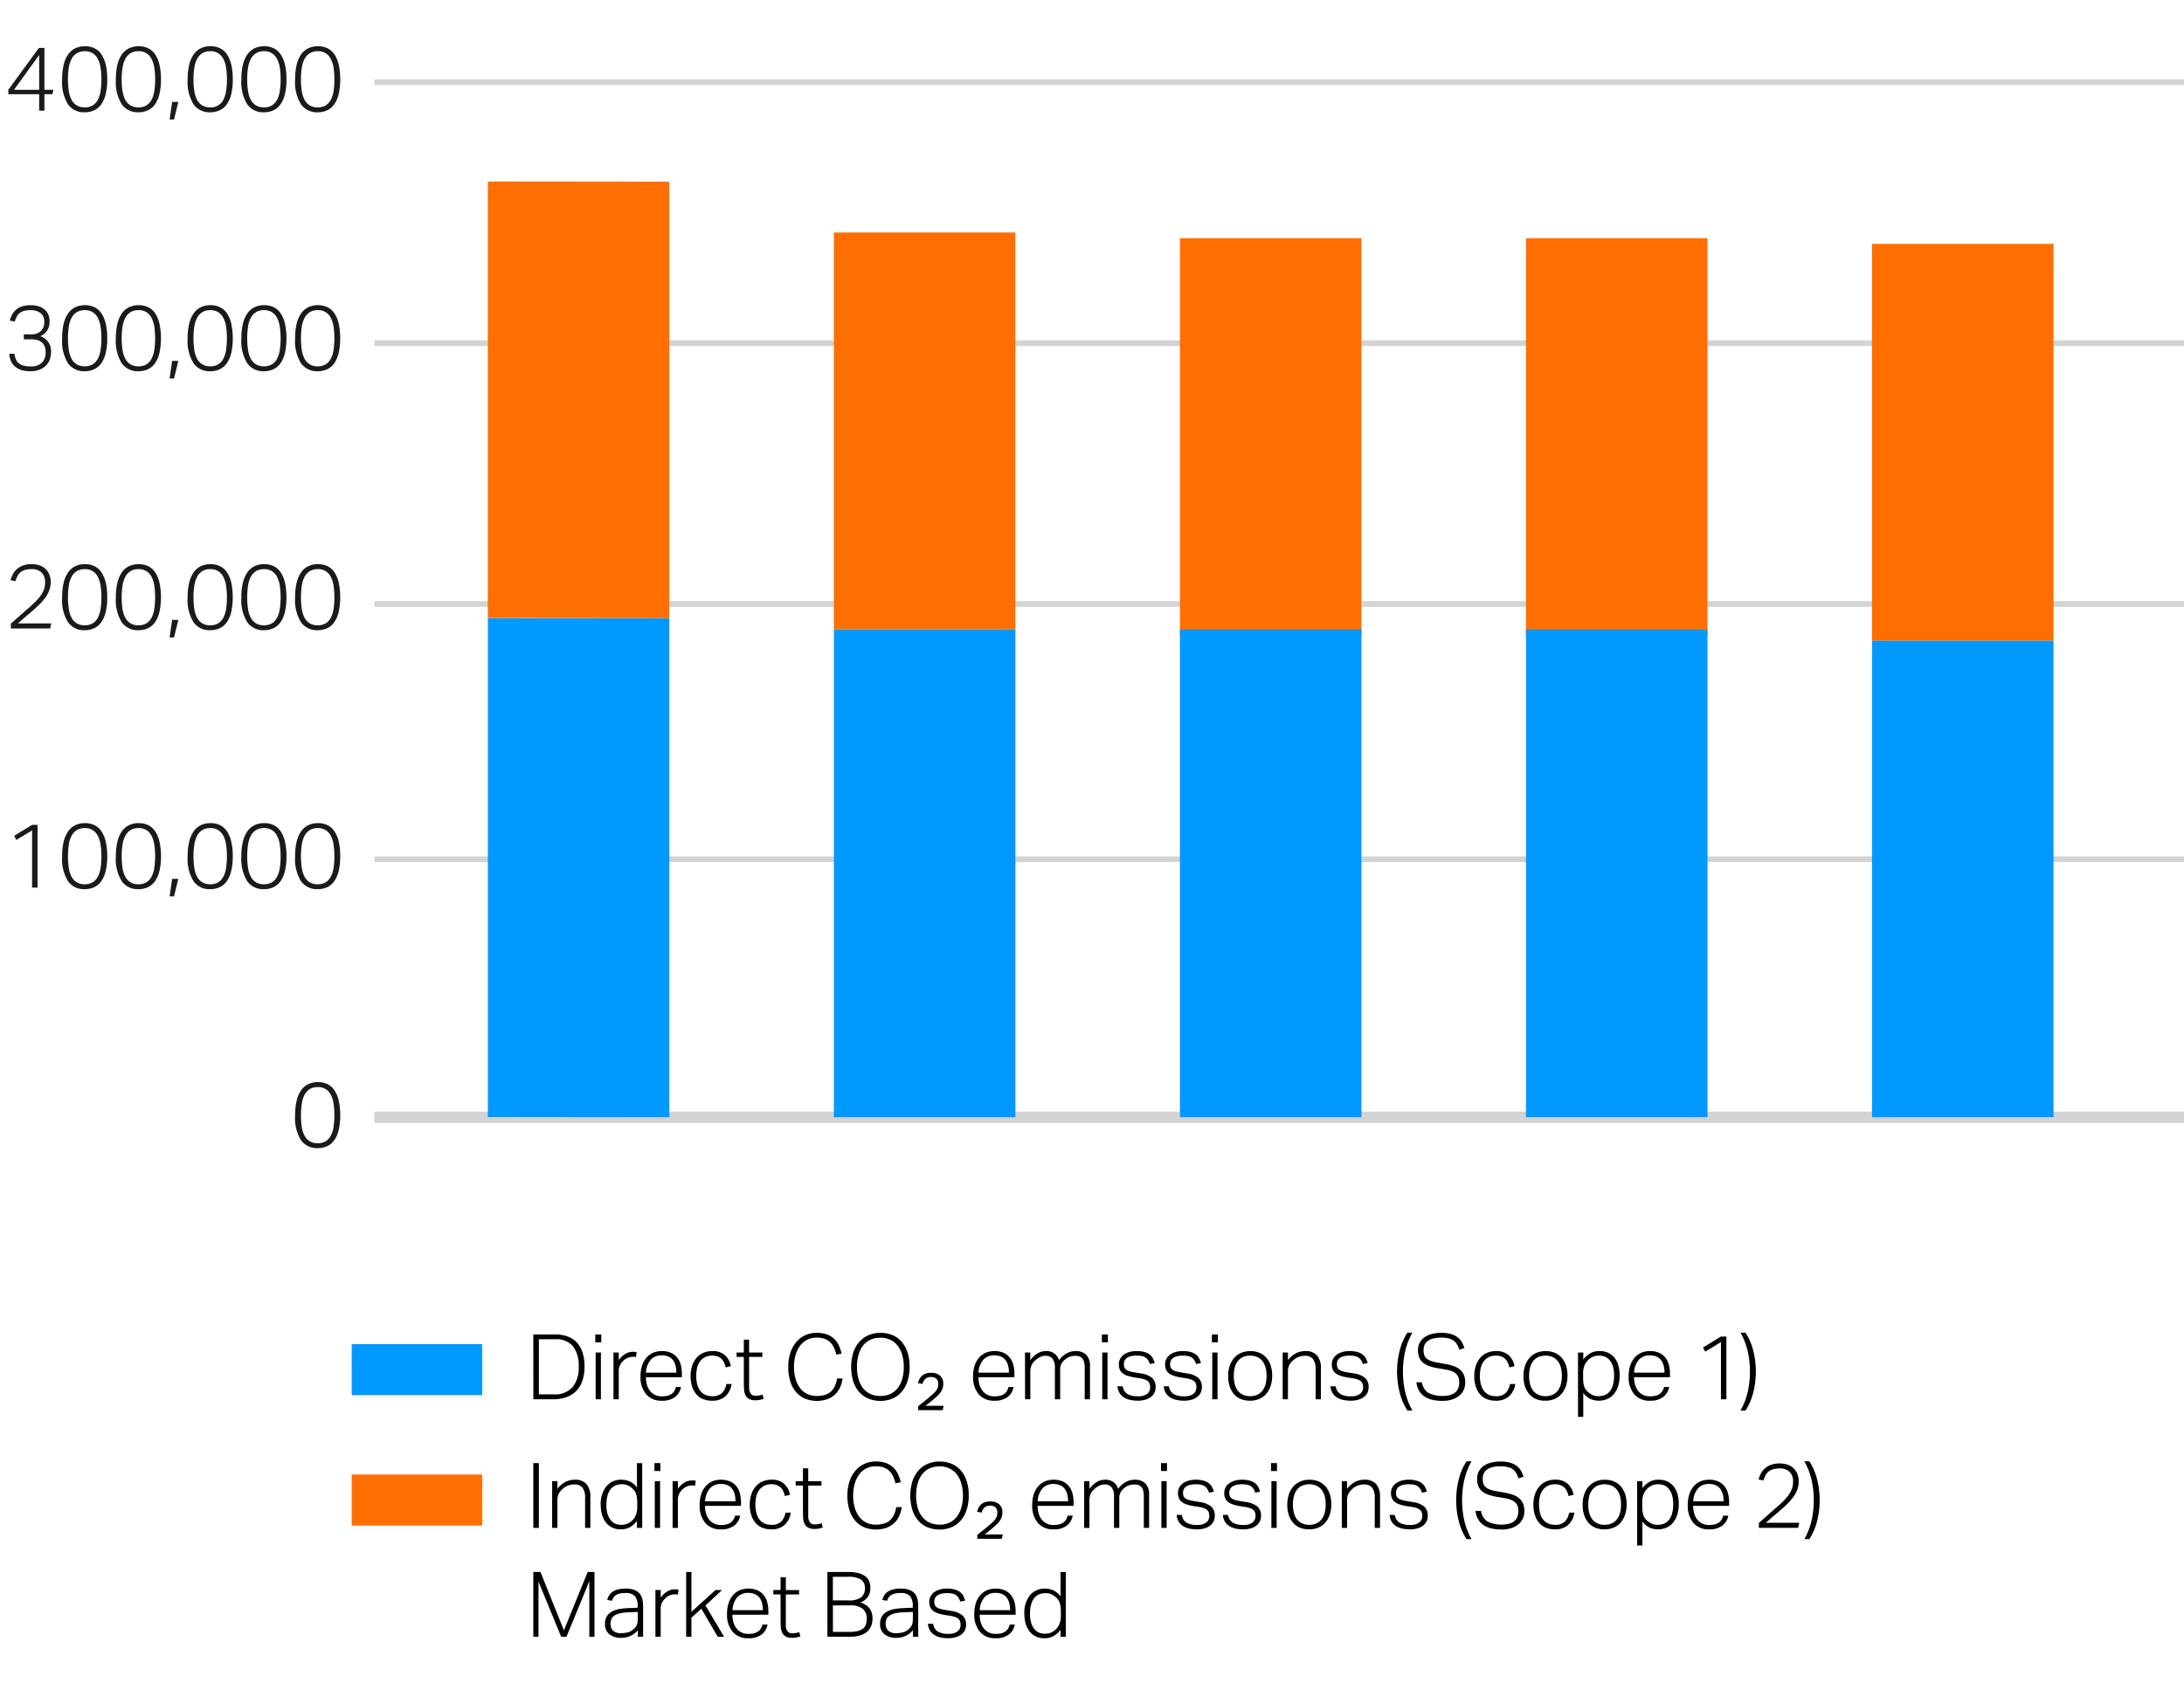 <svg xmlns="http://www.w3.org/2000/svg" width="385" height="298" viewBox="0 0 385 298"><path fill="none" stroke="#d3d3d3" stroke-miterlimit="10" stroke-width="2" d="M66 197h319"/><path fill="none" stroke="#d3d3d3" stroke-miterlimit="10" d="M66 151.5h319M66 106.5h319M66 60.5h319M66 14.5h319"/><path fill="#ff6e00" d="M330 43h32v70h-32zM269 42h32v70h-32zM208 42h32v70h-32zM147 41h32v70h-32z"/><path fill="#ff6e00" fill-rule="evenodd" d="M86 32l32 .034V109l-32-.034V32z"/><path fill="#09f" d="M330 113h32v84h-32zM269 111h32v86h-32zM208 111h32v86h-32zM147 111h32v86h-32zM86 109l32 .034V197l-32-.034V109z"/><g><path d="M55.976 202.447a3.421 3.421 0 0 1-2.912-1.4 7.445 7.445 0 0 1-1.04-4.408 10.689 10.689 0 0 1 .28-2.608 5.239 5.239 0 0 1 .808-1.824 3.278 3.278 0 0 1 1.272-1.064 3.9 3.9 0 0 1 1.656-.344 3.834 3.834 0 0 1 1.656.344 3.134 3.134 0 0 1 1.232 1.064 5.415 5.415 0 0 1 .776 1.824 11.024 11.024 0 0 1 .272 2.608 10.912 10.912 0 0 1-.272 2.6 5.223 5.223 0 0 1-.784 1.808 3.169 3.169 0 0 1-1.256 1.056 3.969 3.969 0 0 1-1.688.344zm.032-.864a2.63 2.63 0 0 0 1.376-.336 2.523 2.523 0 0 0 .912-.968 4.76 4.76 0 0 0 .5-1.552 14.307 14.307 0 0 0 0-4.16 4.867 4.867 0 0 0-.5-1.56 2.42 2.42 0 0 0-2.288-1.328 2.629 2.629 0 0 0-1.384.344 2.567 2.567 0 0 0-.92.984 4.892 4.892 0 0 0-.5 1.56 14.307 14.307 0 0 0 0 4.16 4.784 4.784 0 0 0 .5 1.552 2.513 2.513 0 0 0 .92.968 2.675 2.675 0 0 0 1.384.336z" fill="#1a1a18"/><g fill="#1a1a18"><path d="M5.657 146.416L2.889 148.1l-.4-.72 3.168-1.936h.96V156.5h-.96zM14.905 156.784a3.419 3.419 0 0 1-2.912-1.4 7.44 7.44 0 0 1-1.04-4.408 10.689 10.689 0 0 1 .28-2.608 5.221 5.221 0 0 1 .808-1.824 3.269 3.269 0 0 1 1.272-1.064 3.9 3.9 0 0 1 1.656-.344 3.84 3.84 0 0 1 1.656.344 3.126 3.126 0 0 1 1.232 1.064 5.436 5.436 0 0 1 .776 1.824 11.024 11.024 0 0 1 .272 2.608 10.912 10.912 0 0 1-.272 2.6 5.242 5.242 0 0 1-.784 1.808 3.176 3.176 0 0 1-1.256 1.056 3.984 3.984 0 0 1-1.688.344zm.032-.864a2.632 2.632 0 0 0 1.376-.336 2.538 2.538 0 0 0 .912-.968 4.808 4.808 0 0 0 .5-1.552 12.933 12.933 0 0 0 .152-2.088 12.832 12.832 0 0 0-.152-2.072 4.917 4.917 0 0 0-.5-1.56 2.42 2.42 0 0 0-2.288-1.328 2.626 2.626 0 0 0-1.384.344 2.552 2.552 0 0 0-.92.984 4.867 4.867 0 0 0-.5 1.56 14.307 14.307 0 0 0 0 4.16 4.76 4.76 0 0 0 .5 1.552 2.505 2.505 0 0 0 .92.968 2.672 2.672 0 0 0 1.384.336zM24.377 156.784a3.419 3.419 0 0 1-2.912-1.4 7.44 7.44 0 0 1-1.04-4.408 10.689 10.689 0 0 1 .28-2.608 5.221 5.221 0 0 1 .808-1.824 3.269 3.269 0 0 1 1.272-1.064 3.9 3.9 0 0 1 1.656-.344 3.84 3.84 0 0 1 1.656.344 3.126 3.126 0 0 1 1.232 1.064 5.415 5.415 0 0 1 .775 1.824 10.968 10.968 0 0 1 .273 2.608 10.856 10.856 0 0 1-.273 2.6 5.222 5.222 0 0 1-.783 1.808 3.176 3.176 0 0 1-1.256 1.056 3.984 3.984 0 0 1-1.688.344zm.032-.864a2.632 2.632 0 0 0 1.376-.336 2.538 2.538 0 0 0 .912-.968 4.808 4.808 0 0 0 .5-1.552 14.307 14.307 0 0 0 0-4.16 4.917 4.917 0 0 0-.5-1.56 2.42 2.42 0 0 0-2.288-1.328 2.626 2.626 0 0 0-1.384.344 2.562 2.562 0 0 0-.921.984 4.892 4.892 0 0 0-.5 1.56 14.215 14.215 0 0 0 0 4.16 4.784 4.784 0 0 0 .5 1.552 2.515 2.515 0 0 0 .921.968 2.672 2.672 0 0 0 1.384.336zM30.344 154.96h1.089l-.753 3.1h-.78zM37.032 156.784a3.421 3.421 0 0 1-2.912-1.4 7.447 7.447 0 0 1-1.04-4.408 10.738 10.738 0 0 1 .28-2.608 5.239 5.239 0 0 1 .808-1.824 3.269 3.269 0 0 1 1.272-1.064 3.9 3.9 0 0 1 1.656-.344 3.834 3.834 0 0 1 1.656.344 3.119 3.119 0 0 1 1.232 1.064 5.415 5.415 0 0 1 .776 1.824 10.972 10.972 0 0 1 .272 2.608 10.86 10.86 0 0 1-.272 2.6 5.2 5.2 0 0 1-.784 1.808 3.169 3.169 0 0 1-1.256 1.056 3.981 3.981 0 0 1-1.688.344zm.032-.864a2.63 2.63 0 0 0 1.376-.336 2.523 2.523 0 0 0 .912-.968 4.76 4.76 0 0 0 .5-1.552 14.307 14.307 0 0 0 0-4.16 4.867 4.867 0 0 0-.5-1.56 2.42 2.42 0 0 0-2.288-1.328 2.629 2.629 0 0 0-1.384.344 2.567 2.567 0 0 0-.92.984 4.917 4.917 0 0 0-.5 1.56 14.307 14.307 0 0 0 0 4.16 4.808 4.808 0 0 0 .5 1.552 2.52 2.52 0 0 0 .92.968 2.675 2.675 0 0 0 1.384.336zM46.5 156.784a3.421 3.421 0 0 1-2.912-1.4 7.447 7.447 0 0 1-1.04-4.408 10.738 10.738 0 0 1 .28-2.608 5.239 5.239 0 0 1 .808-1.824 3.269 3.269 0 0 1 1.272-1.064 3.9 3.9 0 0 1 1.656-.344 3.834 3.834 0 0 1 1.656.344 3.126 3.126 0 0 1 1.232 1.064 5.415 5.415 0 0 1 .776 1.824 10.972 10.972 0 0 1 .272 2.608 10.86 10.86 0 0 1-.272 2.6 5.2 5.2 0 0 1-.784 1.808 3.169 3.169 0 0 1-1.256 1.056 3.981 3.981 0 0 1-1.688.344zm.032-.864a2.63 2.63 0 0 0 1.376-.336 2.523 2.523 0 0 0 .912-.968 4.76 4.76 0 0 0 .5-1.552 14.307 14.307 0 0 0 0-4.16 4.867 4.867 0 0 0-.5-1.56 2.42 2.42 0 0 0-2.288-1.328 2.629 2.629 0 0 0-1.384.344 2.56 2.56 0 0 0-.92.984 4.917 4.917 0 0 0-.5 1.56 14.307 14.307 0 0 0 0 4.16 4.808 4.808 0 0 0 .5 1.552 2.513 2.513 0 0 0 .92.968 2.675 2.675 0 0 0 1.388.336zM55.976 156.784a3.421 3.421 0 0 1-2.912-1.4 7.447 7.447 0 0 1-1.04-4.408 10.689 10.689 0 0 1 .28-2.608 5.239 5.239 0 0 1 .808-1.824 3.269 3.269 0 0 1 1.272-1.064 3.9 3.9 0 0 1 1.656-.344 3.834 3.834 0 0 1 1.656.344 3.126 3.126 0 0 1 1.232 1.064 5.415 5.415 0 0 1 .776 1.824 11.024 11.024 0 0 1 .272 2.608 10.912 10.912 0 0 1-.272 2.6 5.223 5.223 0 0 1-.784 1.808 3.169 3.169 0 0 1-1.256 1.056 3.984 3.984 0 0 1-1.688.344zm.032-.864a2.63 2.63 0 0 0 1.376-.336 2.523 2.523 0 0 0 .912-.968 4.76 4.76 0 0 0 .5-1.552 14.307 14.307 0 0 0 0-4.16 4.867 4.867 0 0 0-.5-1.56 2.42 2.42 0 0 0-2.288-1.328 2.629 2.629 0 0 0-1.384.344 2.56 2.56 0 0 0-.92.984 4.892 4.892 0 0 0-.5 1.56 14.307 14.307 0 0 0 0 4.16 4.784 4.784 0 0 0 .5 1.552 2.513 2.513 0 0 0 .92.968 2.675 2.675 0 0 0 1.384.336z"/></g><g fill="#1a1a18"><path d="M1.913 109.97l1.287-1.144q.727-.648 1.464-1.288.816-.7 1.432-1.3a8.875 8.875 0 0 0 1.024-1.153 4.621 4.621 0 0 0 .616-1.128 3.543 3.543 0 0 0 .208-1.224 2.362 2.362 0 0 0-.624-1.792 2.483 2.483 0 0 0-1.776-.591 3.833 3.833 0 0 0-1.16.151 2.286 2.286 0 0 0-.792.425 2.084 2.084 0 0 0-.52.672 6.541 6.541 0 0 0-.36.879l-.848-.175a5.091 5.091 0 0 1 .384-1.009 3.161 3.161 0 0 1 .688-.912 3.436 3.436 0 0 1 1.08-.656 4.312 4.312 0 0 1 1.576-.255 4.062 4.062 0 0 1 1.424.232 2.8 2.8 0 0 1 1.7 1.655 3.428 3.428 0 0 1 .224 1.248 4.344 4.344 0 0 1-.224 1.409 5.189 5.189 0 0 1-.68 1.3 9.758 9.758 0 0 1-1.16 1.337q-.705.687-1.664 1.5-.5.415-1.04.887l-1.024.889h5.885l-.192.895H1.913zM14.905 111.122a3.419 3.419 0 0 1-2.912-1.4 7.444 7.444 0 0 1-1.04-4.409 10.674 10.674 0 0 1 .28-2.607 5.226 5.226 0 0 1 .808-1.825 3.278 3.278 0 0 1 1.272-1.064 3.9 3.9 0 0 1 1.656-.343 3.84 3.84 0 0 1 1.656.343 3.134 3.134 0 0 1 1.232 1.064 5.441 5.441 0 0 1 .776 1.825 11.009 11.009 0 0 1 .272 2.607 10.926 10.926 0 0 1-.272 2.6 5.259 5.259 0 0 1-.784 1.808 3.181 3.181 0 0 1-1.256 1.055 3.969 3.969 0 0 1-1.688.346zm.032-.865a2.623 2.623 0 0 0 1.376-.336 2.543 2.543 0 0 0 .912-.967 4.822 4.822 0 0 0 .5-1.553 12.933 12.933 0 0 0 .152-2.088 12.81 12.81 0 0 0-.152-2.071 4.9 4.9 0 0 0-.5-1.56 2.415 2.415 0 0 0-2.288-1.328 2.626 2.626 0 0 0-1.384.343 2.562 2.562 0 0 0-.92.985 4.85 4.85 0 0 0-.5 1.56 14.3 14.3 0 0 0 0 4.159 4.774 4.774 0 0 0 .5 1.553 2.509 2.509 0 0 0 .92.967 2.663 2.663 0 0 0 1.384.336zM24.377 111.122a3.419 3.419 0 0 1-2.912-1.4 7.444 7.444 0 0 1-1.04-4.409 10.674 10.674 0 0 1 .28-2.607 5.226 5.226 0 0 1 .808-1.825 3.278 3.278 0 0 1 1.272-1.064 3.9 3.9 0 0 1 1.656-.343 3.84 3.84 0 0 1 1.656.343 3.134 3.134 0 0 1 1.232 1.064 5.421 5.421 0 0 1 .775 1.825 12.556 12.556 0 0 1 0 5.208 5.239 5.239 0 0 1-.783 1.808 3.181 3.181 0 0 1-1.256 1.055 3.969 3.969 0 0 1-1.688.345zm.032-.865a2.623 2.623 0 0 0 1.376-.336 2.543 2.543 0 0 0 .912-.967 4.822 4.822 0 0 0 .5-1.553 14.3 14.3 0 0 0 0-4.159 4.9 4.9 0 0 0-.5-1.56 2.415 2.415 0 0 0-2.288-1.328 2.626 2.626 0 0 0-1.384.343 2.572 2.572 0 0 0-.921.985 4.875 4.875 0 0 0-.5 1.56 14.208 14.208 0 0 0 0 4.159 4.8 4.8 0 0 0 .5 1.553 2.519 2.519 0 0 0 .921.967 2.663 2.663 0 0 0 1.384.336zM30.344 109.3h1.089l-.753 3.1h-.78zM37.032 111.122a3.421 3.421 0 0 1-2.912-1.4 7.451 7.451 0 0 1-1.04-4.409 10.724 10.724 0 0 1 .28-2.607 5.245 5.245 0 0 1 .808-1.825 3.278 3.278 0 0 1 1.272-1.064 3.9 3.9 0 0 1 1.656-.343 3.834 3.834 0 0 1 1.656.343 3.127 3.127 0 0 1 1.232 1.064 5.421 5.421 0 0 1 .776 1.825 12.6 12.6 0 0 1 0 5.208 5.221 5.221 0 0 1-.784 1.808 3.175 3.175 0 0 1-1.256 1.055 3.966 3.966 0 0 1-1.688.345zm.032-.865a2.62 2.62 0 0 0 1.376-.336 2.528 2.528 0 0 0 .912-.967 4.774 4.774 0 0 0 .5-1.553 14.3 14.3 0 0 0 0-4.159 4.85 4.85 0 0 0-.5-1.56 2.415 2.415 0 0 0-2.288-1.328 2.628 2.628 0 0 0-1.384.343 2.577 2.577 0 0 0-.92.985 4.9 4.9 0 0 0-.5 1.56 14.3 14.3 0 0 0 0 4.159 4.822 4.822 0 0 0 .5 1.553 2.524 2.524 0 0 0 .92.967 2.665 2.665 0 0 0 1.384.336zM46.5 111.122a3.421 3.421 0 0 1-2.912-1.4 7.451 7.451 0 0 1-1.04-4.409 10.724 10.724 0 0 1 .28-2.607 5.245 5.245 0 0 1 .808-1.825 3.278 3.278 0 0 1 1.272-1.064 3.9 3.9 0 0 1 1.656-.343 3.834 3.834 0 0 1 1.656.343 3.134 3.134 0 0 1 1.232 1.064 5.421 5.421 0 0 1 .776 1.825 12.6 12.6 0 0 1 0 5.208 5.221 5.221 0 0 1-.784 1.808 3.175 3.175 0 0 1-1.256 1.055 3.966 3.966 0 0 1-1.688.345zm.032-.865a2.62 2.62 0 0 0 1.376-.336 2.528 2.528 0 0 0 .912-.967 4.774 4.774 0 0 0 .5-1.553 14.3 14.3 0 0 0 0-4.159 4.85 4.85 0 0 0-.5-1.56 2.415 2.415 0 0 0-2.288-1.328 2.628 2.628 0 0 0-1.384.343 2.57 2.57 0 0 0-.92.985 4.9 4.9 0 0 0-.5 1.56 14.3 14.3 0 0 0 0 4.159 4.822 4.822 0 0 0 .5 1.553 2.517 2.517 0 0 0 .92.967 2.665 2.665 0 0 0 1.388.336zM55.976 111.122a3.421 3.421 0 0 1-2.912-1.4 7.451 7.451 0 0 1-1.04-4.409 10.674 10.674 0 0 1 .28-2.607 5.245 5.245 0 0 1 .808-1.825 3.278 3.278 0 0 1 1.272-1.064 3.9 3.9 0 0 1 1.656-.343 3.834 3.834 0 0 1 1.656.343 3.134 3.134 0 0 1 1.232 1.064 5.421 5.421 0 0 1 .776 1.825 12.6 12.6 0 0 1 0 5.208 5.24 5.24 0 0 1-.784 1.808 3.175 3.175 0 0 1-1.256 1.055 3.969 3.969 0 0 1-1.688.345zm.032-.865a2.62 2.62 0 0 0 1.376-.336 2.528 2.528 0 0 0 .912-.967 4.774 4.774 0 0 0 .5-1.553 14.3 14.3 0 0 0 0-4.159 4.85 4.85 0 0 0-.5-1.56 2.415 2.415 0 0 0-2.288-1.328 2.628 2.628 0 0 0-1.384.343 2.57 2.57 0 0 0-.92.985 4.875 4.875 0 0 0-.5 1.56 14.3 14.3 0 0 0 0 4.159 4.8 4.8 0 0 0 .5 1.553 2.517 2.517 0 0 0 .92.967 2.665 2.665 0 0 0 1.384.336z"/></g><g fill="#1a1a18"><path d="M2.537 62.37a3.9 3.9 0 0 0 .256.96 1.908 1.908 0 0 0 .5.7 2.089 2.089 0 0 0 .84.432 4.693 4.693 0 0 0 1.264.144 2.693 2.693 0 0 0 1.992-.655 2.531 2.531 0 0 0 .652-1.851 2.706 2.706 0 0 0-.184-1.056 1.793 1.793 0 0 0-.52-.7 2.088 2.088 0 0 0-.792-.392 3.927 3.927 0 0 0-1-.12H4.2v-.88h1.345a2.318 2.318 0 0 0 1.648-.568 2.156 2.156 0 0 0 .607-1.663 1.807 1.807 0 0 0-.656-1.528 2.9 2.9 0 0 0-1.808-.5 4.082 4.082 0 0 0-1.1.128 2.173 2.173 0 0 0-.76.376 1.972 1.972 0 0 0-.512.624 5.292 5.292 0 0 0-.36.872l-.864-.16a4.475 4.475 0 0 1 .352-.967 3.034 3.034 0 0 1 .656-.88 3.085 3.085 0 0 1 1.064-.633 4.581 4.581 0 0 1 1.576-.239 4.568 4.568 0 0 1 1.5.223 2.908 2.908 0 0 1 1.048.609 2.445 2.445 0 0 1 .608.887 2.912 2.912 0 0 1 .2 1.08 2.988 2.988 0 0 1-.4 1.632 3.018 3.018 0 0 1-1.232 1.04A2.739 2.739 0 0 1 9 62.049a3.893 3.893 0 0 1-.232 1.361 2.926 2.926 0 0 1-.7 1.079 3.246 3.246 0 0 1-1.144.713 4.43 4.43 0 0 1-1.56.256 4.832 4.832 0 0 1-1.8-.289 3.082 3.082 0 0 1-1.128-.735 2.631 2.631 0 0 1-.592-1 4.374 4.374 0 0 1-.208-1.064zM14.905 65.458a3.419 3.419 0 0 1-2.912-1.4 7.444 7.444 0 0 1-1.04-4.409 10.674 10.674 0 0 1 .28-2.607 5.226 5.226 0 0 1 .808-1.825 3.278 3.278 0 0 1 1.272-1.064 3.9 3.9 0 0 1 1.656-.343 3.84 3.84 0 0 1 1.656.343 3.134 3.134 0 0 1 1.232 1.064 5.441 5.441 0 0 1 .776 1.825 11.009 11.009 0 0 1 .272 2.607 10.926 10.926 0 0 1-.272 2.6 5.259 5.259 0 0 1-.784 1.808 3.181 3.181 0 0 1-1.256 1.055 3.969 3.969 0 0 1-1.688.346zm.032-.865a2.632 2.632 0 0 0 1.376-.336 2.543 2.543 0 0 0 .912-.967 4.822 4.822 0 0 0 .5-1.553 12.933 12.933 0 0 0 .152-2.088 12.81 12.81 0 0 0-.152-2.071 4.9 4.9 0 0 0-.5-1.56 2.418 2.418 0 0 0-2.288-1.329 2.626 2.626 0 0 0-1.384.344 2.562 2.562 0 0 0-.92.985 4.85 4.85 0 0 0-.5 1.56 14.3 14.3 0 0 0 0 4.159 4.774 4.774 0 0 0 .5 1.553 2.509 2.509 0 0 0 .92.967 2.672 2.672 0 0 0 1.384.336zM24.377 65.458a3.419 3.419 0 0 1-2.912-1.4 7.444 7.444 0 0 1-1.04-4.409 10.674 10.674 0 0 1 .28-2.607 5.226 5.226 0 0 1 .808-1.825 3.278 3.278 0 0 1 1.272-1.064 3.9 3.9 0 0 1 1.656-.343 3.84 3.84 0 0 1 1.656.343 3.134 3.134 0 0 1 1.232 1.064 5.421 5.421 0 0 1 .775 1.825 12.556 12.556 0 0 1 0 5.208 5.239 5.239 0 0 1-.783 1.808 3.181 3.181 0 0 1-1.256 1.055 3.969 3.969 0 0 1-1.688.345zm.032-.865a2.632 2.632 0 0 0 1.376-.336 2.543 2.543 0 0 0 .912-.967 4.822 4.822 0 0 0 .5-1.553 14.3 14.3 0 0 0 0-4.159 4.9 4.9 0 0 0-.5-1.56 2.418 2.418 0 0 0-2.288-1.329 2.626 2.626 0 0 0-1.384.344 2.572 2.572 0 0 0-.921.985 4.875 4.875 0 0 0-.5 1.56 14.208 14.208 0 0 0 0 4.159 4.8 4.8 0 0 0 .5 1.553 2.519 2.519 0 0 0 .921.967 2.672 2.672 0 0 0 1.384.336zM30.344 63.633h1.089l-.753 3.1h-.78zM37.032 65.458a3.421 3.421 0 0 1-2.912-1.4 7.451 7.451 0 0 1-1.04-4.409 10.724 10.724 0 0 1 .28-2.607 5.245 5.245 0 0 1 .808-1.825 3.278 3.278 0 0 1 1.272-1.064 3.9 3.9 0 0 1 1.66-.343 3.834 3.834 0 0 1 1.656.343 3.127 3.127 0 0 1 1.232 1.064 5.421 5.421 0 0 1 .776 1.825 12.6 12.6 0 0 1 0 5.208 5.221 5.221 0 0 1-.784 1.808 3.175 3.175 0 0 1-1.256 1.055 3.966 3.966 0 0 1-1.692.345zm.032-.865a2.63 2.63 0 0 0 1.376-.336 2.528 2.528 0 0 0 .912-.967 4.774 4.774 0 0 0 .5-1.553 14.3 14.3 0 0 0 0-4.159 4.85 4.85 0 0 0-.5-1.56 2.418 2.418 0 0 0-2.288-1.329 2.629 2.629 0 0 0-1.384.344 2.577 2.577 0 0 0-.92.985 4.9 4.9 0 0 0-.5 1.56 14.3 14.3 0 0 0 0 4.159 4.822 4.822 0 0 0 .5 1.553 2.524 2.524 0 0 0 .92.967 2.675 2.675 0 0 0 1.384.336zM46.5 65.458a3.421 3.421 0 0 1-2.912-1.4 7.451 7.451 0 0 1-1.04-4.409 10.724 10.724 0 0 1 .28-2.607 5.245 5.245 0 0 1 .808-1.825 3.278 3.278 0 0 1 1.272-1.064 3.9 3.9 0 0 1 1.656-.343 3.834 3.834 0 0 1 1.656.343 3.134 3.134 0 0 1 1.232 1.064 5.421 5.421 0 0 1 .776 1.825 12.6 12.6 0 0 1 0 5.208 5.221 5.221 0 0 1-.784 1.808 3.175 3.175 0 0 1-1.256 1.055 3.966 3.966 0 0 1-1.688.345zm.032-.865a2.63 2.63 0 0 0 1.376-.336 2.528 2.528 0 0 0 .912-.967 4.774 4.774 0 0 0 .5-1.553 14.3 14.3 0 0 0 0-4.159 4.85 4.85 0 0 0-.5-1.56 2.418 2.418 0 0 0-2.288-1.329 2.629 2.629 0 0 0-1.384.344 2.57 2.57 0 0 0-.92.985 4.9 4.9 0 0 0-.5 1.56 14.3 14.3 0 0 0 0 4.159 4.822 4.822 0 0 0 .5 1.553 2.517 2.517 0 0 0 .92.967 2.675 2.675 0 0 0 1.388.336zM55.976 65.458a3.421 3.421 0 0 1-2.912-1.4 7.451 7.451 0 0 1-1.04-4.409 10.674 10.674 0 0 1 .28-2.607 5.245 5.245 0 0 1 .808-1.825 3.278 3.278 0 0 1 1.272-1.064 3.9 3.9 0 0 1 1.656-.343 3.834 3.834 0 0 1 1.656.343 3.134 3.134 0 0 1 1.232 1.064 5.421 5.421 0 0 1 .776 1.825 12.6 12.6 0 0 1 0 5.208 5.24 5.24 0 0 1-.784 1.808 3.175 3.175 0 0 1-1.256 1.055 3.969 3.969 0 0 1-1.688.345zm.032-.865a2.63 2.63 0 0 0 1.376-.336 2.528 2.528 0 0 0 .912-.967 4.774 4.774 0 0 0 .5-1.553 14.3 14.3 0 0 0 0-4.159 4.85 4.85 0 0 0-.5-1.56 2.418 2.418 0 0 0-2.288-1.329 2.629 2.629 0 0 0-1.384.344 2.57 2.57 0 0 0-.92.985 4.875 4.875 0 0 0-.5 1.56 14.3 14.3 0 0 0 0 4.159 4.8 4.8 0 0 0 .5 1.553 2.517 2.517 0 0 0 .92.967 2.675 2.675 0 0 0 1.384.336z"/></g><g fill="#1a1a18"><path d="M1.465 15.827l5.392-7.376h.976v7.376h1.584l-.176.784H7.833v2.9h-.928v-2.9h-5.44zm5.44 0V9.7l-4.432 6.127zM14.905 19.8a3.419 3.419 0 0 1-2.912-1.4 7.442 7.442 0 0 1-1.04-4.408 10.683 10.683 0 0 1 .28-2.608 5.221 5.221 0 0 1 .808-1.824 3.269 3.269 0 0 1 1.272-1.064 3.9 3.9 0 0 1 1.656-.344 3.84 3.84 0 0 1 1.656.344 3.126 3.126 0 0 1 1.232 1.064 5.436 5.436 0 0 1 .776 1.824 11.018 11.018 0 0 1 .272 2.608 10.918 10.918 0 0 1-.272 2.6 5.259 5.259 0 0 1-.784 1.808 3.176 3.176 0 0 1-1.256 1.056 3.984 3.984 0 0 1-1.688.344zm.032-.864a2.632 2.632 0 0 0 1.376-.336 2.546 2.546 0 0 0 .912-.968 4.816 4.816 0 0 0 .5-1.552 12.942 12.942 0 0 0 .152-2.088 12.823 12.823 0 0 0-.152-2.072 4.917 4.917 0 0 0-.5-1.56 2.42 2.42 0 0 0-2.288-1.328 2.626 2.626 0 0 0-1.384.344 2.552 2.552 0 0 0-.92.984 4.867 4.867 0 0 0-.5 1.56 12.71 12.71 0 0 0-.152 2.072 12.829 12.829 0 0 0 .152 2.088 4.768 4.768 0 0 0 .5 1.552 2.512 2.512 0 0 0 .92.968 2.672 2.672 0 0 0 1.384.331zM24.377 19.8a3.419 3.419 0 0 1-2.912-1.4 7.442 7.442 0 0 1-1.04-4.408 10.683 10.683 0 0 1 .28-2.608 5.221 5.221 0 0 1 .808-1.824 3.269 3.269 0 0 1 1.272-1.064 3.9 3.9 0 0 1 1.656-.344 3.84 3.84 0 0 1 1.656.344 3.126 3.126 0 0 1 1.232 1.064 5.415 5.415 0 0 1 .775 1.824 10.962 10.962 0 0 1 .273 2.608 10.862 10.862 0 0 1-.273 2.6 5.239 5.239 0 0 1-.783 1.808 3.176 3.176 0 0 1-1.256 1.056 3.984 3.984 0 0 1-1.688.344zm.032-.864a2.632 2.632 0 0 0 1.376-.336 2.546 2.546 0 0 0 .912-.968 4.816 4.816 0 0 0 .5-1.552 12.942 12.942 0 0 0 .152-2.088 12.823 12.823 0 0 0-.152-2.072 4.917 4.917 0 0 0-.5-1.56 2.42 2.42 0 0 0-2.288-1.328 2.626 2.626 0 0 0-1.384.344 2.562 2.562 0 0 0-.921.984 4.892 4.892 0 0 0-.5 1.56 12.7 12.7 0 0 0-.153 2.072 12.821 12.821 0 0 0 .153 2.088 4.792 4.792 0 0 0 .5 1.552 2.522 2.522 0 0 0 .921.968 2.672 2.672 0 0 0 1.384.331zM30.344 17.971h1.089l-.753 3.1h-.78zM37.032 19.8a3.421 3.421 0 0 1-2.912-1.4 7.45 7.45 0 0 1-1.04-4.408 10.732 10.732 0 0 1 .28-2.608 5.239 5.239 0 0 1 .808-1.824 3.269 3.269 0 0 1 1.272-1.069 3.9 3.9 0 0 1 1.66-.344 3.834 3.834 0 0 1 1.656.344 3.119 3.119 0 0 1 1.232 1.064 5.415 5.415 0 0 1 .776 1.824 10.966 10.966 0 0 1 .272 2.608 10.866 10.866 0 0 1-.272 2.6 5.221 5.221 0 0 1-.784 1.808 3.169 3.169 0 0 1-1.256 1.056 3.981 3.981 0 0 1-1.692.349zm.032-.864a2.63 2.63 0 0 0 1.376-.336 2.531 2.531 0 0 0 .912-.968 4.768 4.768 0 0 0 .5-1.552 12.829 12.829 0 0 0 .152-2.088 12.71 12.71 0 0 0-.152-2.072 4.867 4.867 0 0 0-.5-1.56 2.42 2.42 0 0 0-2.288-1.328 2.629 2.629 0 0 0-1.384.344 2.567 2.567 0 0 0-.92.984 4.917 4.917 0 0 0-.5 1.56 12.823 12.823 0 0 0-.152 2.072 12.942 12.942 0 0 0 .152 2.088 4.816 4.816 0 0 0 .5 1.552 2.527 2.527 0 0 0 .92.968 2.675 2.675 0 0 0 1.384.331zM46.5 19.8a3.421 3.421 0 0 1-2.912-1.4 7.45 7.45 0 0 1-1.04-4.408 10.732 10.732 0 0 1 .28-2.608 5.239 5.239 0 0 1 .808-1.824 3.269 3.269 0 0 1 1.272-1.064 3.9 3.9 0 0 1 1.656-.344 3.834 3.834 0 0 1 1.656.344 3.126 3.126 0 0 1 1.232 1.064 5.415 5.415 0 0 1 .776 1.824 10.966 10.966 0 0 1 .272 2.608 10.866 10.866 0 0 1-.272 2.6 5.221 5.221 0 0 1-.784 1.808 3.169 3.169 0 0 1-1.256 1.056 3.981 3.981 0 0 1-1.688.344zm.032-.864a2.63 2.63 0 0 0 1.376-.336 2.531 2.531 0 0 0 .912-.968 4.768 4.768 0 0 0 .5-1.552 12.942 12.942 0 0 0 .152-2.088 12.823 12.823 0 0 0-.152-2.072 4.867 4.867 0 0 0-.5-1.56 2.42 2.42 0 0 0-2.288-1.328 2.629 2.629 0 0 0-1.384.344 2.56 2.56 0 0 0-.92.984 4.917 4.917 0 0 0-.5 1.56 12.823 12.823 0 0 0-.152 2.072 12.942 12.942 0 0 0 .152 2.088 4.816 4.816 0 0 0 .5 1.552 2.52 2.52 0 0 0 .92.968 2.675 2.675 0 0 0 1.388.331zM55.976 19.8a3.421 3.421 0 0 1-2.912-1.4 7.45 7.45 0 0 1-1.04-4.408 10.683 10.683 0 0 1 .28-2.608 5.239 5.239 0 0 1 .808-1.824 3.269 3.269 0 0 1 1.272-1.064 3.9 3.9 0 0 1 1.656-.344 3.834 3.834 0 0 1 1.656.344 3.126 3.126 0 0 1 1.232 1.064 5.415 5.415 0 0 1 .776 1.824 11.018 11.018 0 0 1 .272 2.608 10.918 10.918 0 0 1-.272 2.6 5.24 5.24 0 0 1-.784 1.808 3.169 3.169 0 0 1-1.256 1.056 3.984 3.984 0 0 1-1.688.344zm.032-.864a2.63 2.63 0 0 0 1.376-.336 2.531 2.531 0 0 0 .912-.968 4.768 4.768 0 0 0 .5-1.552 12.942 12.942 0 0 0 .152-2.088 12.823 12.823 0 0 0-.152-2.072 4.867 4.867 0 0 0-.5-1.56 2.42 2.42 0 0 0-2.288-1.328 2.629 2.629 0 0 0-1.384.344 2.56 2.56 0 0 0-.92.984 4.892 4.892 0 0 0-.5 1.56 12.823 12.823 0 0 0-.152 2.072 12.942 12.942 0 0 0 .152 2.088 4.792 4.792 0 0 0 .5 1.552 2.52 2.52 0 0 0 .92.968 2.675 2.675 0 0 0 1.384.331z"/></g><path fill="#09f" d="M62 237h23v9H62z"/><path d="M94.015 235.3h3.856a6.381 6.381 0 0 1 2.16.344 4.132 4.132 0 0 1 1.624 1.04 4.665 4.665 0 0 1 1.024 1.752 7.753 7.753 0 0 1 .36 2.5 7.648 7.648 0 0 1-.384 2.544 4.746 4.746 0 0 1-1.1 1.808 4.568 4.568 0 0 1-1.744 1.08 6.891 6.891 0 0 1-2.288.36h-3.5zm3.568 10.56a4.151 4.151 0 0 0 3.36-1.273 5.465 5.465 0 0 0 1.072-3.623 5.587 5.587 0 0 0-1-3.569 3.789 3.789 0 0 0-3.144-1.248h-2.88v9.713zM104.938 235.3h1.056v1.391h-1.056zm.064 3.183h.928v8.241H105zM108.146 238.484h.928v1.345a3.769 3.769 0 0 1 1.136-1.088 2.593 2.593 0 0 1 1.36-.385c.117 0 .227 0 .328.009a2.435 2.435 0 0 1 .328.04l-.112.88a3.125 3.125 0 0 0-.528-.048 2.555 2.555 0 0 0-.848.152 2.274 2.274 0 0 0-.816.52 2.642 2.642 0 0 0-.608.776 2.289 2.289 0 0 0-.24 1.08v4.96h-.928zM120.048 244.564a2.8 2.8 0 0 1-1.024 1.745 3.683 3.683 0 0 1-2.368.671 3.443 3.443 0 0 1-2.76-1.144 4.662 4.662 0 0 1-.984-3.144 6.038 6.038 0 0 1 .28-1.92 4 4 0 0 1 .784-1.4 3.262 3.262 0 0 1 1.184-.856 3.8 3.8 0 0 1 1.5-.288 3.857 3.857 0 0 1 1.632.312 2.947 2.947 0 0 1 1.1.848 3.4 3.4 0 0 1 .616 1.272 6.251 6.251 0 0 1 .192 1.584v.591h-6.336a4.8 4.8 0 0 0 .176 1.321 3.18 3.18 0 0 0 .528 1.072 2.532 2.532 0 0 0 .88.72 2.686 2.686 0 0 0 1.216.263 4 4 0 0 0 1.056-.119 2.062 2.062 0 0 0 .72-.344 1.766 1.766 0 0 0 .456-.52 2.747 2.747 0 0 0 .264-.665zm-.816-2.527a4.935 4.935 0 0 0-.144-1.232 2.738 2.738 0 0 0-.448-.969 1.993 1.993 0 0 0-.8-.631 2.846 2.846 0 0 0-1.184-.225 2.536 2.536 0 0 0-1.92.752 3.754 3.754 0 0 0-.864 2.305zM128.971 244.037a3.625 3.625 0 0 1-1.1 2.168 3.388 3.388 0 0 1-2.352.775 4.1 4.1 0 0 1-1.6-.295 3.117 3.117 0 0 1-1.185-.864 3.956 3.956 0 0 1-.735-1.368 5.919 5.919 0 0 1-.256-1.808 5.757 5.757 0 0 1 .271-1.824 4.073 4.073 0 0 1 .769-1.392 3.322 3.322 0 0 1 1.208-.888 3.962 3.962 0 0 1 1.607-.312 3.2 3.2 0 0 1 2.168.7 3.368 3.368 0 0 1 1.064 1.96l-.9.223a4 4 0 0 0-.272-.832 2.216 2.216 0 0 0-.448-.655 1.951 1.951 0 0 0-.68-.433 2.656 2.656 0 0 0-.968-.159 2.76 2.76 0 0 0-1.28.272 2.517 2.517 0 0 0-.879.743 3.072 3.072 0 0 0-.512 1.129 6.378 6.378 0 0 0 0 2.848 3.357 3.357 0 0 0 .5 1.136 2.339 2.339 0 0 0 .873.752 2.819 2.819 0 0 0 1.288.272 2.318 2.318 0 0 0 1.752-.584 3.074 3.074 0 0 0 .743-1.56zM131.123 239.252h-1.28v-.768h1.28v-2.272h.928v2.272h2.336v.768h-2.336v5.393a1.96 1.96 0 0 0 .256 1.032.963.963 0 0 0 .9.424 3.283 3.283 0 0 0 .7-.064 4.424 4.424 0 0 0 .512-.144l.192.752a4.282 4.282 0 0 1-.584.176 4.152 4.152 0 0 1-.9.079 2.149 2.149 0 0 1-1.1-.239 1.555 1.555 0 0 1-.6-.632 2.489 2.489 0 0 1-.248-.9q-.048-.513-.048-1.072zM148.531 243.061a5.524 5.524 0 0 1-.44 1.567 3.953 3.953 0 0 1-.888 1.248 4.038 4.038 0 0 1-1.36.832 5.691 5.691 0 0 1-3.9-.08 4.23 4.23 0 0 1-1.584-1.144 5.351 5.351 0 0 1-1.032-1.871 8.157 8.157 0 0 1-.368-2.569 7.751 7.751 0 0 1 .4-2.6 5.578 5.578 0 0 1 1.08-1.888 4.506 4.506 0 0 1 1.584-1.152 4.8 4.8 0 0 1 1.928-.392 5.29 5.29 0 0 1 1.792.272 3.645 3.645 0 0 1 1.272.759 3.852 3.852 0 0 1 .84 1.161 7.574 7.574 0 0 1 .512 1.456l-.928.208A6.932 6.932 0 0 0 147 237.6a3.085 3.085 0 0 0-.672-.943 2.81 2.81 0 0 0-.984-.592 4.107 4.107 0 0 0-1.392-.208 3.575 3.575 0 0 0-1.68.384 3.628 3.628 0 0 0-1.248 1.071 5.026 5.026 0 0 0-.784 1.633 7.4 7.4 0 0 0-.272 2.064 7.615 7.615 0 0 0 .264 2.071 5.024 5.024 0 0 0 .768 1.624 3.436 3.436 0 0 0 1.256 1.064 3.808 3.808 0 0 0 1.728.376 4.583 4.583 0 0 0 1.56-.231 2.775 2.775 0 0 0 1.04-.648 3.027 3.027 0 0 0 .64-.984 5.888 5.888 0 0 0 .344-1.224zM155.211 247.013a5.561 5.561 0 0 1-2.056-.376 4.369 4.369 0 0 1-1.64-1.128 5.353 5.353 0 0 1-1.08-1.872 8.792 8.792 0 0 1 0-5.192 5.338 5.338 0 0 1 1.088-1.888 4.568 4.568 0 0 1 1.64-1.152 5.292 5.292 0 0 1 2.048-.392 5.48 5.48 0 0 1 2.048.376 4.305 4.305 0 0 1 1.624 1.128 5.444 5.444 0 0 1 1.072 1.863 7.78 7.78 0 0 1 .392 2.585 8.116 8.116 0 0 1-.384 2.616 5.409 5.409 0 0 1-1.064 1.888 4.437 4.437 0 0 1-1.624 1.152 5.333 5.333 0 0 1-2.064.392zm0-.865a3.987 3.987 0 0 0 1.776-.376 3.581 3.581 0 0 0 1.288-1.055 4.749 4.749 0 0 0 .784-1.624 7.714 7.714 0 0 0 .264-2.08 7.5 7.5 0 0 0-.272-2.08 4.873 4.873 0 0 0-.792-1.624 3.587 3.587 0 0 0-1.288-1.057 3.963 3.963 0 0 0-1.76-.376 4.13 4.13 0 0 0-1.816.376 3.488 3.488 0 0 0-1.288 1.057 4.812 4.812 0 0 0-.776 1.624 7.7 7.7 0 0 0-.264 2.08 7.927 7.927 0 0 0 .256 2.08 4.631 4.631 0 0 0 .776 1.624 3.557 3.557 0 0 0 1.3 1.055 4.116 4.116 0 0 0 1.812.376zM161.857 247.973q.417-.369.824-.681t.824-.664c.32-.276.6-.517.84-.719a4.4 4.4 0 0 0 .592-.593 1.906 1.906 0 0 0 .456-1.312 1.2 1.2 0 0 0-.312-.879 1.227 1.227 0 0 0-.92-.32 1.479 1.479 0 0 0-1.016.3 2.009 2.009 0 0 0-.52.92l-.816-.145a4.294 4.294 0 0 1 .248-.655 2.062 2.062 0 0 1 .416-.584 1.925 1.925 0 0 1 .672-.425 2.763 2.763 0 0 1 1-.159 2.728 2.728 0 0 1 .952.152 1.84 1.84 0 0 1 .672.416 1.682 1.682 0 0 1 .392.6 1.944 1.944 0 0 1 .128.7 2.87 2.87 0 0 1-.112.824 2.581 2.581 0 0 1-.36.735 4.426 4.426 0 0 1-.656.737q-.408.375-1 .856c-.16.128-.322.256-.488.383s-.339.267-.52.416h3.2l-.176.769h-4.32zM178.673 244.564a2.8 2.8 0 0 1-1.024 1.745 3.683 3.683 0 0 1-2.368.671 3.443 3.443 0 0 1-2.76-1.144 4.662 4.662 0 0 1-.984-3.144 6.01 6.01 0 0 1 .28-1.92 4 4 0 0 1 .784-1.4 3.262 3.262 0 0 1 1.184-.856 3.8 3.8 0 0 1 1.5-.288 3.857 3.857 0 0 1 1.632.312 2.955 2.955 0 0 1 1.1.848 3.4 3.4 0 0 1 .616 1.272 6.251 6.251 0 0 1 .192 1.584v.591h-6.336a4.8 4.8 0 0 0 .176 1.321 3.144 3.144 0 0 0 .528 1.072 2.532 2.532 0 0 0 .88.72 2.683 2.683 0 0 0 1.216.263 4 4 0 0 0 1.056-.119 2.062 2.062 0 0 0 .72-.344 1.766 1.766 0 0 0 .456-.52 2.747 2.747 0 0 0 .264-.665zm-.816-2.527a4.935 4.935 0 0 0-.144-1.232 2.738 2.738 0 0 0-.448-.969 2 2 0 0 0-.8-.631 2.849 2.849 0 0 0-1.184-.225 2.536 2.536 0 0 0-1.92.752 3.754 3.754 0 0 0-.864 2.305zM180.689 238.484h.928v1.361a4.411 4.411 0 0 1 1.3-1.217 2.817 2.817 0 0 1 1.416-.4 2.259 2.259 0 0 1 2.352 1.616 4.144 4.144 0 0 1 1.315-1.191 3.233 3.233 0 0 1 1.616-.424 2.581 2.581 0 0 1 1.856.64 2.719 2.719 0 0 1 .672 2.048v5.808h-.928v-5.473a4.469 4.469 0 0 0-.1-1.055 1.643 1.643 0 0 0-.32-.673 1.157 1.157 0 0 0-.536-.359 2.418 2.418 0 0 0-.752-.1 3.062 3.062 0 0 0-.84.136 2.443 2.443 0 0 0-.9.5 2.519 2.519 0 0 0-.632.736 1.993 1.993 0 0 0-.248 1.008v5.28h-.928v-5.456a2.71 2.71 0 0 0-.416-1.705 1.547 1.547 0 0 0-1.264-.5 2.084 2.084 0 0 0-.9.2 3.546 3.546 0 0 0-.84.568q-.144.127-.312.3a1.859 1.859 0 0 0-.3.416 2.691 2.691 0 0 0-.3 1.3v4.88h-.928zM194.241 235.3h1.059v1.391h-1.056zm.064 3.183h.928v8.241h-.928zM197.914 244.437a1.907 1.907 0 0 0 .816 1.359 3.451 3.451 0 0 0 1.824.4 2.528 2.528 0 0 0 1.7-.448 1.447 1.447 0 0 0 .5-1.121 2.121 2.121 0 0 0-.064-.535 1.078 1.078 0 0 0-.248-.456 1.409 1.409 0 0 0-.528-.352 4.188 4.188 0 0 0-.888-.241l-1.008-.159a9.605 9.605 0 0 1-1.176-.272 2.93 2.93 0 0 1-.88-.425 1.694 1.694 0 0 1-.544-.655 2.285 2.285 0 0 1-.184-.969 2.018 2.018 0 0 1 .24-.983 2.171 2.171 0 0 1 .656-.736 3.143 3.143 0 0 1 .984-.456 4.489 4.489 0 0 1 1.224-.16 5.106 5.106 0 0 1 1.416.167 2.71 2.71 0 0 1 .928.457 2.09 2.09 0 0 1 .56.671 3.811 3.811 0 0 1 .312.817l-.848.176a3.421 3.421 0 0 0-.3-.648 1.523 1.523 0 0 0-.424-.464 1.829 1.829 0 0 0-.64-.28 4.039 4.039 0 0 0-.96-.1 4.121 4.121 0 0 0-1.072.119 1.978 1.978 0 0 0-.7.329 1.181 1.181 0 0 0-.376.48 1.469 1.469 0 0 0-.112.56 1.99 1.99 0 0 0 .064.52.865.865 0 0 0 .256.408 1.632 1.632 0 0 0 .536.3 5.228 5.228 0 0 0 .9.224l1.264.208a3.966 3.966 0 0 1 1.936.776 2.107 2.107 0 0 1 .64 1.688 2.135 2.135 0 0 1-.2.912 2.027 2.027 0 0 1-.592.744 2.968 2.968 0 0 1-.984.5 4.571 4.571 0 0 1-1.36.184 6.178 6.178 0 0 1-1.384-.144 3.334 3.334 0 0 1-1.1-.447 2.4 2.4 0 0 1-.752-.785 2.731 2.731 0 0 1-.352-1.167zM206.066 244.437a1.907 1.907 0 0 0 .816 1.359 3.451 3.451 0 0 0 1.824.4 2.528 2.528 0 0 0 1.7-.448 1.447 1.447 0 0 0 .5-1.121 2.121 2.121 0 0 0-.064-.535 1.078 1.078 0 0 0-.248-.456 1.417 1.417 0 0 0-.528-.352 4.188 4.188 0 0 0-.888-.241l-1.008-.159a9.605 9.605 0 0 1-1.176-.272 2.919 2.919 0 0 1-.88-.425 1.694 1.694 0 0 1-.544-.655 2.27 2.27 0 0 1-.184-.969 2.018 2.018 0 0 1 .24-.983 2.171 2.171 0 0 1 .656-.736 3.133 3.133 0 0 1 .984-.456 4.489 4.489 0 0 1 1.224-.16 5.111 5.111 0 0 1 1.416.167 2.71 2.71 0 0 1 .928.457 2.09 2.09 0 0 1 .56.671 3.811 3.811 0 0 1 .312.817l-.848.176a3.421 3.421 0 0 0-.3-.648 1.523 1.523 0 0 0-.424-.464 1.838 1.838 0 0 0-.64-.28 4.039 4.039 0 0 0-.96-.1 4.121 4.121 0 0 0-1.072.119 1.978 1.978 0 0 0-.7.329 1.181 1.181 0 0 0-.376.48 1.469 1.469 0 0 0-.112.56 1.949 1.949 0 0 0 .064.52.865.865 0 0 0 .256.408 1.632 1.632 0 0 0 .536.3 5.2 5.2 0 0 0 .9.224l1.264.208a3.97 3.97 0 0 1 1.936.776 2.107 2.107 0 0 1 .64 1.688 2.15 2.15 0 0 1-.2.912 2.027 2.027 0 0 1-.592.744 2.968 2.968 0 0 1-.984.5 4.576 4.576 0 0 1-1.36.184 6.172 6.172 0 0 1-1.384-.144 3.325 3.325 0 0 1-1.1-.447 2.4 2.4 0 0 1-.752-.785 2.731 2.731 0 0 1-.352-1.167zM213.636 235.3h1.056v1.391h-1.056zm.064 3.183h.928v8.241h-.928zM220.34 246.98a4.111 4.111 0 0 1-1.624-.3 3.224 3.224 0 0 1-1.2-.872 3.985 3.985 0 0 1-.752-1.368 5.7 5.7 0 0 1-.264-1.792 5.587 5.587 0 0 1 .28-1.824 4.083 4.083 0 0 1 .784-1.392 3.388 3.388 0 0 1 1.224-.888 4.023 4.023 0 0 1 1.616-.312 4.112 4.112 0 0 1 1.616.3 3.279 3.279 0 0 1 1.216.872 3.921 3.921 0 0 1 .76 1.367 5.652 5.652 0 0 1 .264 1.777 5.756 5.756 0 0 1-.272 1.824 4.1 4.1 0 0 1-.776 1.4 3.338 3.338 0 0 1-1.232.9 4.127 4.127 0 0 1-1.64.308zm.032-.8a2.874 2.874 0 0 0 1.328-.281 2.538 2.538 0 0 0 .9-.759 3.183 3.183 0 0 0 .512-1.137 6.026 6.026 0 0 0 .16-1.423 5.785 5.785 0 0 0-.16-1.384 3.186 3.186 0 0 0-.512-1.128 2.531 2.531 0 0 0-.9-.76 3.27 3.27 0 0 0-2.648 0 2.431 2.431 0 0 0-.9.76 3.229 3.229 0 0 0-.5 1.128 5.8 5.8 0 0 0-.16 1.4 5.9 5.9 0 0 0 .16 1.407 3.225 3.225 0 0 0 .5 1.137 2.438 2.438 0 0 0 .9.759 2.883 2.883 0 0 0 1.32.282zM226.114 238.484h.928v1.345a4.3 4.3 0 0 1 1.432-1.225 3.619 3.619 0 0 1 1.624-.375 2.592 2.592 0 0 1 2.08.784 3.315 3.315 0 0 1 .672 2.224v5.488h-.928v-5.232a2.962 2.962 0 0 0-.464-1.865 1.794 1.794 0 0 0-1.472-.567 3.121 3.121 0 0 0-1.016.184 2.687 2.687 0 0 0-.968.584 3.155 3.155 0 0 0-.72.856 2.537 2.537 0 0 0-.24 1.208v4.832h-.928zM235.459 244.437a1.91 1.91 0 0 0 .816 1.359 3.453 3.453 0 0 0 1.825.4 2.527 2.527 0 0 0 1.695-.448 1.447 1.447 0 0 0 .5-1.121 2.167 2.167 0 0 0-.064-.535 1.091 1.091 0 0 0-.249-.456 1.4 1.4 0 0 0-.528-.352 4.188 4.188 0 0 0-.888-.241l-1.008-.159a9.605 9.605 0 0 1-1.176-.272 2.924 2.924 0 0 1-.879-.425 1.686 1.686 0 0 1-.544-.655 2.269 2.269 0 0 1-.185-.969 2.029 2.029 0 0 1 .24-.983 2.171 2.171 0 0 1 .656-.736 3.138 3.138 0 0 1 .985-.456 4.476 4.476 0 0 1 1.223-.16 5.119 5.119 0 0 1 1.417.167 2.714 2.714 0 0 1 .927.457 2.106 2.106 0 0 1 .561.671 3.92 3.92 0 0 1 .312.817l-.849.176a3.42 3.42 0 0 0-.295-.648 1.539 1.539 0 0 0-.425-.464 1.832 1.832 0 0 0-.639-.28 4.045 4.045 0 0 0-.96-.1 4.111 4.111 0 0 0-1.072.119 1.969 1.969 0 0 0-.7.329 1.164 1.164 0 0 0-.376.48 1.451 1.451 0 0 0-.113.56 1.99 1.99 0 0 0 .064.52.867.867 0 0 0 .257.408 1.616 1.616 0 0 0 .535.3 5.228 5.228 0 0 0 .9.224l1.264.208a3.966 3.966 0 0 1 1.936.776 2.108 2.108 0 0 1 .641 1.688 2.15 2.15 0 0 1-.2.912 2.047 2.047 0 0 1-.592.744 2.983 2.983 0 0 1-.985.5 4.564 4.564 0 0 1-1.359.184 6.166 6.166 0 0 1-1.384-.144 3.316 3.316 0 0 1-1.1-.447 2.4 2.4 0 0 1-.753-.785 2.731 2.731 0 0 1-.351-1.167zM248.1 248.708a10.459 10.459 0 0 1-1.368-3.184 15.073 15.073 0 0 1 0-7.359 10.487 10.487 0 0 1 1.368-3.185h.88a12.52 12.52 0 0 0-1.288 3.336 16.744 16.744 0 0 0 0 7.057 12.488 12.488 0 0 0 1.288 3.335zM250.651 243.732a2.75 2.75 0 0 0 1.1 1.849 5.749 5.749 0 0 0 3.96.376 2.411 2.411 0 0 0 .9-.512 1.827 1.827 0 0 0 .48-.753 2.854 2.854 0 0 0 .144-.911 3.223 3.223 0 0 0-.088-.76 1.61 1.61 0 0 0-.336-.656 2.093 2.093 0 0 0-.712-.52 4.6 4.6 0 0 0-1.216-.352l-1.424-.241a9.439 9.439 0 0 1-1.48-.367 3.628 3.628 0 0 1-1.1-.584 2.286 2.286 0 0 1-.68-.905 3.373 3.373 0 0 1-.232-1.327 2.7 2.7 0 0 1 .328-1.361 2.83 2.83 0 0 1 .88-.951 3.954 3.954 0 0 1 1.3-.56 6.526 6.526 0 0 1 1.576-.184 5.912 5.912 0 0 1 1.792.232 3.516 3.516 0 0 1 1.184.616 2.858 2.858 0 0 1 .72.871 5.291 5.291 0 0 1 .4.985l-.9.256a5.1 5.1 0 0 0-.376-.889 2.1 2.1 0 0 0-.576-.664 2.608 2.608 0 0 0-.9-.416 5.319 5.319 0 0 0-1.328-.143 5.48 5.48 0 0 0-1.472.168 2.67 2.67 0 0 0-.96.464 1.673 1.673 0 0 0-.528.7 2.358 2.358 0 0 0-.16.872 2.735 2.735 0 0 0 .112.831 1.41 1.41 0 0 0 .384.609 2.213 2.213 0 0 0 .728.431 6.556 6.556 0 0 0 1.144.305l1.616.288a7.725 7.725 0 0 1 1.5.416 3.309 3.309 0 0 1 1.048.648 2.417 2.417 0 0 1 .616.936 3.714 3.714 0 0 1 .2 1.279 3.067 3.067 0 0 1-.256 1.241 2.822 2.822 0 0 1-.76 1.016 3.8 3.8 0 0 1-1.256.688 5.488 5.488 0 0 1-1.76.256 7.881 7.881 0 0 1-1.72-.177 4.176 4.176 0 0 1-1.392-.567 3.209 3.209 0 0 1-.984-1.017 3.594 3.594 0 0 1-.48-1.52zM267.115 244.037a3.635 3.635 0 0 1-1.1 2.168 3.392 3.392 0 0 1-2.352.775 4.1 4.1 0 0 1-1.6-.295 3.114 3.114 0 0 1-1.184-.864 3.974 3.974 0 0 1-.736-1.368 5.919 5.919 0 0 1-.256-1.808 5.756 5.756 0 0 1 .272-1.824 4.055 4.055 0 0 1 .768-1.392 3.33 3.33 0 0 1 1.208-.888 3.966 3.966 0 0 1 1.608-.312 3.2 3.2 0 0 1 2.168.7 3.374 3.374 0 0 1 1.064 1.96l-.9.223a4.057 4.057 0 0 0-.272-.832 2.235 2.235 0 0 0-.448-.655 1.951 1.951 0 0 0-.68-.433 2.664 2.664 0 0 0-.968-.159 2.76 2.76 0 0 0-1.28.272 2.521 2.521 0 0 0-.88.743 3.088 3.088 0 0 0-.512 1.129 6.417 6.417 0 0 0 0 2.848 3.358 3.358 0 0 0 .5 1.136 2.336 2.336 0 0 0 .872.752 2.819 2.819 0 0 0 1.288.272 2.315 2.315 0 0 0 1.752-.584 3.075 3.075 0 0 0 .744-1.56zM272.4 246.98a4.111 4.111 0 0 1-1.624-.3 3.224 3.224 0 0 1-1.2-.872 3.985 3.985 0 0 1-.752-1.368 5.7 5.7 0 0 1-.264-1.792 5.587 5.587 0 0 1 .28-1.824 4.083 4.083 0 0 1 .784-1.392 3.388 3.388 0 0 1 1.224-.888 4.023 4.023 0 0 1 1.616-.312 4.112 4.112 0 0 1 1.616.3 3.279 3.279 0 0 1 1.216.872 3.921 3.921 0 0 1 .76 1.367 5.652 5.652 0 0 1 .264 1.777 5.756 5.756 0 0 1-.272 1.824 4.1 4.1 0 0 1-.776 1.4 3.338 3.338 0 0 1-1.232.9 4.127 4.127 0 0 1-1.64.308zm.032-.8a2.874 2.874 0 0 0 1.328-.281 2.538 2.538 0 0 0 .9-.759 3.183 3.183 0 0 0 .512-1.137 6.026 6.026 0 0 0 .16-1.423 5.785 5.785 0 0 0-.16-1.384 3.186 3.186 0 0 0-.512-1.128 2.531 2.531 0 0 0-.9-.76 3.27 3.27 0 0 0-2.648 0 2.431 2.431 0 0 0-.9.76 3.229 3.229 0 0 0-.5 1.128 5.8 5.8 0 0 0-.16 1.4 5.9 5.9 0 0 0 .16 1.407 3.225 3.225 0 0 0 .5 1.137 2.438 2.438 0 0 0 .9.759 2.883 2.883 0 0 0 1.323.282zM278.177 238.484h.928v1.233a4.448 4.448 0 0 1 1.232-1.1 3.181 3.181 0 0 1 1.632-.392 3.519 3.519 0 0 1 1.576.328 3.1 3.1 0 0 1 1.1.9 3.952 3.952 0 0 1 .656 1.361 6.362 6.362 0 0 1 .216 1.7 6.149 6.149 0 0 1-.264 1.879 4.109 4.109 0 0 1-.744 1.4 3.18 3.18 0 0 1-1.16.881 3.718 3.718 0 0 1-1.528.3 3.588 3.588 0 0 1-1.448-.3 3.241 3.241 0 0 1-1.272-1.073v4.225h-.928zm.9 4.449a6.989 6.989 0 0 0 .056.952 2.828 2.828 0 0 0 .192.728 2.23 2.23 0 0 0 .344.568 3.482 3.482 0 0 0 1.264.872 2.788 2.788 0 0 0 .88.128 2.874 2.874 0 0 0 1.088-.2 2.149 2.149 0 0 0 .856-.631 3.157 3.157 0 0 0 .568-1.128 5.98 5.98 0 0 0 .208-1.688 5.227 5.227 0 0 0-.232-1.68 3.122 3.122 0 0 0-.6-1.081 2.066 2.066 0 0 0-.832-.575 2.65 2.65 0 0 0-.912-.168 3.3 3.3 0 0 0-.9.112 2.375 2.375 0 0 0-.8.416 2.866 2.866 0 0 0-.872 1.047 3.633 3.633 0 0 0-.312 1.608zM294.236 244.564a2.8 2.8 0 0 1-1.024 1.745 3.683 3.683 0 0 1-2.368.671 3.443 3.443 0 0 1-2.76-1.144 4.662 4.662 0 0 1-.984-3.144 6.01 6.01 0 0 1 .28-1.92 4 4 0 0 1 .784-1.4 3.262 3.262 0 0 1 1.184-.856 3.8 3.8 0 0 1 1.5-.288 3.857 3.857 0 0 1 1.632.312 2.955 2.955 0 0 1 1.1.848 3.414 3.414 0 0 1 .616 1.272 6.251 6.251 0 0 1 .192 1.584v.591h-6.336a4.8 4.8 0 0 0 .176 1.321 3.144 3.144 0 0 0 .528 1.072 2.532 2.532 0 0 0 .88.72 2.683 2.683 0 0 0 1.216.263 4 4 0 0 0 1.056-.119 2.062 2.062 0 0 0 .72-.344 1.766 1.766 0 0 0 .456-.52 2.747 2.747 0 0 0 .264-.665zm-.816-2.527a4.935 4.935 0 0 0-.144-1.232 2.738 2.738 0 0 0-.448-.969 2 2 0 0 0-.8-.631 2.852 2.852 0 0 0-1.184-.225 2.536 2.536 0 0 0-1.92.752 3.754 3.754 0 0 0-.864 2.305zM303.372 236.645l-2.768 1.68-.4-.721 3.168-1.936h.96v11.057h-.96zM306.82 248.708a12.488 12.488 0 0 0 1.288-3.335 16.744 16.744 0 0 0 0-7.057 12.52 12.52 0 0 0-1.288-3.336h.88a10.487 10.487 0 0 1 1.368 3.185 15.073 15.073 0 0 1 0 7.359 10.459 10.459 0 0 1-1.368 3.184z"/><path fill="#ff6e00" d="M62 260h23v9H62z"/><g><path d="M94.015 257.983h.976v11.424h-.976zM97.333 261.167h.928v1.344a4.315 4.315 0 0 1 1.432-1.224 3.623 3.623 0 0 1 1.624-.376 2.594 2.594 0 0 1 2.08.784 3.318 3.318 0 0 1 .672 2.224v5.488h-.928v-5.232a2.954 2.954 0 0 0-.464-1.864 1.793 1.793 0 0 0-1.472-.568 3.153 3.153 0 0 0-1.016.184 2.724 2.724 0 0 0-.968.584 3.17 3.17 0 0 0-.72.856 2.542 2.542 0 0 0-.24 1.208v4.832h-.928zM112.285 268.175a4.2 4.2 0 0 1-1.208 1.088 3.209 3.209 0 0 1-1.656.4 3.318 3.318 0 0 1-1.576-.352 3.176 3.176 0 0 1-1.1-.944 4.088 4.088 0 0 1-.64-1.368 6.269 6.269 0 0 1-.208-1.624 4.978 4.978 0 0 1 .984-3.288 3.346 3.346 0 0 1 2.712-1.176 3.618 3.618 0 0 1 1.376.288 3.226 3.226 0 0 1 1.312 1.088v-4.3h.928v11.424h-.928zm.048-3.216a6.3 6.3 0 0 0-.064-.968 3.14 3.14 0 0 0-.192-.72 1.883 1.883 0 0 0-.344-.552 3.928 3.928 0 0 0-.5-.464 2.773 2.773 0 0 0-.76-.416 2.656 2.656 0 0 0-.856-.128 2.893 2.893 0 0 0-1.088.2 2.161 2.161 0 0 0-.856.632 3.167 3.167 0 0 0-.568 1.12 5.9 5.9 0 0 0-.208 1.68 5.3 5.3 0 0 0 .232 1.688 3.1 3.1 0 0 0 .6 1.088 2.078 2.078 0 0 0 .824.576 2.645 2.645 0 0 0 .92.168 3.218 3.218 0 0 0 .888-.112 2.565 2.565 0 0 0 .808-.416 2.763 2.763 0 0 0 .864-1.056 3.716 3.716 0 0 0 .3-1.6zM115.364 257.983h1.056v1.392h-1.056zm.064 3.184h.928v8.24h-.928zM118.57 261.167h.928v1.344a3.77 3.77 0 0 1 1.136-1.088 2.6 2.6 0 0 1 1.36-.384c.117 0 .226 0 .328.008a2.834 2.834 0 0 1 .328.04l-.112.88a3.232 3.232 0 0 0-.528-.048 2.55 2.55 0 0 0-.848.152 2.287 2.287 0 0 0-.816.52 2.652 2.652 0 0 0-.608.776 2.289 2.289 0 0 0-.24 1.08v4.96h-.928zM130.472 267.247a2.8 2.8 0 0 1-1.024 1.744 3.683 3.683 0 0 1-2.368.672 3.443 3.443 0 0 1-2.76-1.144 4.664 4.664 0 0 1-.984-3.144 6.01 6.01 0 0 1 .28-1.92 4.017 4.017 0 0 1 .784-1.4 3.286 3.286 0 0 1 1.184-.856 3.8 3.8 0 0 1 1.5-.288 3.857 3.857 0 0 1 1.632.312 2.965 2.965 0 0 1 1.1.848 3.414 3.414 0 0 1 .616 1.272 6.262 6.262 0 0 1 .192 1.584v.592h-6.344a4.791 4.791 0 0 0 .176 1.32 3.153 3.153 0 0 0 .528 1.072 2.521 2.521 0 0 0 .88.72 2.683 2.683 0 0 0 1.216.264 4 4 0 0 0 1.056-.12 2.044 2.044 0 0 0 .72-.344 1.741 1.741 0 0 0 .456-.52 2.724 2.724 0 0 0 .264-.664zm-.816-2.528a4.947 4.947 0 0 0-.144-1.232 2.741 2.741 0 0 0-.448-.968 2.011 2.011 0 0 0-.8-.632 2.865 2.865 0 0 0-1.184-.224 2.536 2.536 0 0 0-1.92.752 3.754 3.754 0 0 0-.864 2.3zM139.4 266.719a3.635 3.635 0 0 1-1.1 2.168 3.387 3.387 0 0 1-2.352.776 4.1 4.1 0 0 1-1.6-.3 3.093 3.093 0 0 1-1.184-.864 3.956 3.956 0 0 1-.736-1.368 5.941 5.941 0 0 1-.256-1.808 5.756 5.756 0 0 1 .272-1.824 4.09 4.09 0 0 1 .768-1.392 3.35 3.35 0 0 1 1.208-.888 3.97 3.97 0 0 1 1.608-.312 3.206 3.206 0 0 1 2.168.7 3.371 3.371 0 0 1 1.064 1.96l-.9.224a3.978 3.978 0 0 0-.272-.832 2.221 2.221 0 0 0-.448-.656 1.963 1.963 0 0 0-.68-.432 2.659 2.659 0 0 0-.968-.16 2.773 2.773 0 0 0-1.28.272 2.543 2.543 0 0 0-.88.744 3.107 3.107 0 0 0-.512 1.128 6.417 6.417 0 0 0 0 2.848 3.341 3.341 0 0 0 .5 1.136 2.336 2.336 0 0 0 .872.752 2.812 2.812 0 0 0 1.288.272 2.311 2.311 0 0 0 1.752-.584 3.075 3.075 0 0 0 .744-1.56zM141.547 261.935h-1.28v-.768h1.28V258.9h.928v2.272h2.336v.768h-2.336v5.392a1.955 1.955 0 0 0 .256 1.032.96.96 0 0 0 .9.424 3.283 3.283 0 0 0 .7-.064 4.058 4.058 0 0 0 .512-.144l.192.752a3.718 3.718 0 0 1-1.488.256 2.148 2.148 0 0 1-1.1-.24 1.543 1.543 0 0 1-.6-.632 2.483 2.483 0 0 1-.248-.9q-.048-.512-.048-1.072zM158.955 265.743a5.522 5.522 0 0 1-.44 1.568 3.953 3.953 0 0 1-.888 1.248 4.054 4.054 0 0 1-1.36.832 5.707 5.707 0 0 1-3.9-.08 4.241 4.241 0 0 1-1.584-1.144 5.347 5.347 0 0 1-1.032-1.872 8.151 8.151 0 0 1-.368-2.568 7.757 7.757 0 0 1 .4-2.6 5.581 5.581 0 0 1 1.08-1.888 4.531 4.531 0 0 1 1.584-1.152 4.8 4.8 0 0 1 1.928-.392 5.29 5.29 0 0 1 1.792.272 3.662 3.662 0 0 1 1.272.76 3.864 3.864 0 0 1 .84 1.16 7.6 7.6 0 0 1 .512 1.456l-.928.208a6.948 6.948 0 0 0-.44-1.264 3.09 3.09 0 0 0-.672-.944 2.81 2.81 0 0 0-.984-.592 4.132 4.132 0 0 0-1.392-.208 3.575 3.575 0 0 0-1.68.384 3.642 3.642 0 0 0-1.244 1.073 5.031 5.031 0 0 0-.784 1.632 7.415 7.415 0 0 0-.272 2.064 7.617 7.617 0 0 0 .264 2.072 5.024 5.024 0 0 0 .768 1.624 3.436 3.436 0 0 0 1.256 1.064 3.808 3.808 0 0 0 1.728.376 4.557 4.557 0 0 0 1.56-.232 2.75 2.75 0 0 0 1.04-.648 3.017 3.017 0 0 0 .64-.984 5.853 5.853 0 0 0 .344-1.224zM165.635 269.7a5.537 5.537 0 0 1-2.056-.376 4.347 4.347 0 0 1-1.64-1.128 5.335 5.335 0 0 1-1.08-1.872 8.792 8.792 0 0 1 0-5.192 5.356 5.356 0 0 1 1.088-1.888 4.593 4.593 0 0 1 1.64-1.152 5.292 5.292 0 0 1 2.048-.392 5.5 5.5 0 0 1 2.048.376 4.328 4.328 0 0 1 1.624 1.128 5.458 5.458 0 0 1 1.072 1.864 7.778 7.778 0 0 1 .392 2.584 8.116 8.116 0 0 1-.384 2.616 5.4 5.4 0 0 1-1.064 1.888 4.434 4.434 0 0 1-1.623 1.144 5.34 5.34 0 0 1-2.065.4zm0-.864a3.987 3.987 0 0 0 1.776-.376 3.574 3.574 0 0 0 1.289-1.06 4.749 4.749 0 0 0 .784-1.624 7.7 7.7 0 0 0 .264-2.08 7.513 7.513 0 0 0-.272-2.08 4.892 4.892 0 0 0-.792-1.624 3.594 3.594 0 0 0-1.288-1.056 3.963 3.963 0 0 0-1.76-.376 4.127 4.127 0 0 0-1.816.376 3.5 3.5 0 0 0-1.288 1.056 4.831 4.831 0 0 0-.776 1.624 7.714 7.714 0 0 0-.264 2.08 7.916 7.916 0 0 0 .256 2.08 4.614 4.614 0 0 0 .776 1.624 3.542 3.542 0 0 0 1.3 1.056 4.113 4.113 0 0 0 1.811.375zM172.281 270.655q.415-.367.824-.68t.824-.664q.48-.416.84-.72a4.4 4.4 0 0 0 .592-.592 2.1 2.1 0 0 0 .344-.592 2.07 2.07 0 0 0 .112-.72 1.208 1.208 0 0 0-.312-.88 1.231 1.231 0 0 0-.92-.32 1.484 1.484 0 0 0-1.016.3 2.011 2.011 0 0 0-.52.92l-.816-.144a4.305 4.305 0 0 1 .248-.656 2.091 2.091 0 0 1 .416-.584 1.938 1.938 0 0 1 .672-.424 2.762 2.762 0 0 1 1-.16 2.728 2.728 0 0 1 .952.152 1.854 1.854 0 0 1 .672.416 1.691 1.691 0 0 1 .392.6 1.969 1.969 0 0 1 .128.7 2.86 2.86 0 0 1-.112.824 2.626 2.626 0 0 1-.36.736 4.423 4.423 0 0 1-.656.736q-.408.376-1 .856-.24.192-.488.384c-.165.128-.339.267-.52.416h3.2l-.176.768h-4.32zM189.1 267.247a2.807 2.807 0 0 1-1.024 1.744 3.683 3.683 0 0 1-2.368.672 3.443 3.443 0 0 1-2.76-1.144 4.664 4.664 0 0 1-.984-3.144 6.01 6.01 0 0 1 .28-1.92 4 4 0 0 1 .784-1.4 3.277 3.277 0 0 1 1.184-.856 3.8 3.8 0 0 1 1.5-.288 3.857 3.857 0 0 1 1.632.312 2.965 2.965 0 0 1 1.1.848 3.429 3.429 0 0 1 .616 1.272 6.262 6.262 0 0 1 .192 1.584v.592h-6.336a4.754 4.754 0 0 0 .176 1.32 3.135 3.135 0 0 0 .528 1.072 2.521 2.521 0 0 0 .88.72 2.683 2.683 0 0 0 1.216.264 4 4 0 0 0 1.056-.12 2.044 2.044 0 0 0 .72-.344 1.741 1.741 0 0 0 .456-.52 2.724 2.724 0 0 0 .264-.664zm-.816-2.528a4.947 4.947 0 0 0-.144-1.232 2.759 2.759 0 0 0-.448-.968 2.018 2.018 0 0 0-.8-.632 2.869 2.869 0 0 0-1.184-.224 2.536 2.536 0 0 0-1.92.752 3.754 3.754 0 0 0-.864 2.3zM191.113 261.167h.928v1.36a4.394 4.394 0 0 1 1.3-1.216 2.819 2.819 0 0 1 1.416-.4 2.259 2.259 0 0 1 2.352 1.616 4.133 4.133 0 0 1 1.312-1.192 3.243 3.243 0 0 1 1.616-.424 2.585 2.585 0 0 1 1.856.64 2.722 2.722 0 0 1 .672 2.048v5.808h-.928v-5.472a4.484 4.484 0 0 0-.1-1.056 1.658 1.658 0 0 0-.32-.672 1.167 1.167 0 0 0-.536-.36 2.453 2.453 0 0 0-.752-.1 3.094 3.094 0 0 0-.84.136 2.443 2.443 0 0 0-.9.5 2.545 2.545 0 0 0-.632.736 1.982 1.982 0 0 0-.248 1.008v5.28h-.928v-5.456a2.707 2.707 0 0 0-.416-1.7 1.546 1.546 0 0 0-1.264-.5 2.1 2.1 0 0 0-.9.2 3.607 3.607 0 0 0-.84.568q-.144.129-.312.3a1.882 1.882 0 0 0-.3.416 2.659 2.659 0 0 0-.216.56 2.776 2.776 0 0 0-.088.736v4.88h-.928zM204.665 257.983h1.056v1.392h-1.056zm.064 3.184h.928v8.24h-.928zM208.338 267.119a1.909 1.909 0 0 0 .816 1.36 3.452 3.452 0 0 0 1.824.4 2.522 2.522 0 0 0 1.7-.448 1.444 1.444 0 0 0 .5-1.12 2.129 2.129 0 0 0-.064-.536 1.1 1.1 0 0 0-.248-.456 1.441 1.441 0 0 0-.528-.352 4.254 4.254 0 0 0-.888-.24l-1.008-.16a9.249 9.249 0 0 1-1.176-.272 2.918 2.918 0 0 1-.88-.424 1.7 1.7 0 0 1-.544-.656 2.265 2.265 0 0 1-.184-.968 2.025 2.025 0 0 1 .24-.984 2.18 2.18 0 0 1 .656-.736 3.167 3.167 0 0 1 .984-.456 4.528 4.528 0 0 1 1.224-.16 5.07 5.07 0 0 1 1.416.168 2.691 2.691 0 0 1 .928.456 2.093 2.093 0 0 1 .56.672 3.783 3.783 0 0 1 .312.816l-.848.176a3.479 3.479 0 0 0-.3-.648 1.546 1.546 0 0 0-.424-.464 1.875 1.875 0 0 0-.64-.28 4.848 4.848 0 0 0-2.032.024 1.977 1.977 0 0 0-.7.328 1.194 1.194 0 0 0-.376.48 1.454 1.454 0 0 0-.112.56 1.938 1.938 0 0 0 .064.52.856.856 0 0 0 .256.408 1.614 1.614 0 0 0 .536.3 5.114 5.114 0 0 0 .9.224l1.264.208a3.99 3.99 0 0 1 1.936.776 2.109 2.109 0 0 1 .64 1.688 2.15 2.15 0 0 1-.2.912 2.037 2.037 0 0 1-.592.744 2.969 2.969 0 0 1-.984.5 4.576 4.576 0 0 1-1.36.184 6.231 6.231 0 0 1-1.384-.144 3.326 3.326 0 0 1-1.1-.448 2.4 2.4 0 0 1-.752-.784 2.74 2.74 0 0 1-.352-1.168zM216.49 267.119a1.906 1.906 0 0 0 .816 1.36 3.449 3.449 0 0 0 1.824.4 2.524 2.524 0 0 0 1.7-.448 1.448 1.448 0 0 0 .5-1.12 2.129 2.129 0 0 0-.064-.536 1.1 1.1 0 0 0-.248-.456 1.441 1.441 0 0 0-.528-.352 4.271 4.271 0 0 0-.888-.24l-1.008-.16a9.209 9.209 0 0 1-1.176-.272 2.918 2.918 0 0 1-.88-.424 1.7 1.7 0 0 1-.544-.656 2.265 2.265 0 0 1-.184-.968 2.025 2.025 0 0 1 .24-.984 2.17 2.17 0 0 1 .656-.736 3.167 3.167 0 0 1 .984-.456 4.528 4.528 0 0 1 1.224-.16 5.075 5.075 0 0 1 1.416.168 2.7 2.7 0 0 1 .928.456 2.093 2.093 0 0 1 .56.672 3.89 3.89 0 0 1 .312.816l-.848.176a3.545 3.545 0 0 0-.3-.648 1.546 1.546 0 0 0-.424-.464 1.875 1.875 0 0 0-.64-.28 4.848 4.848 0 0 0-2.032.024 1.977 1.977 0 0 0-.7.328 1.194 1.194 0 0 0-.376.48 1.454 1.454 0 0 0-.112.56 1.938 1.938 0 0 0 .064.52.848.848 0 0 0 .256.408 1.6 1.6 0 0 0 .536.3 5.092 5.092 0 0 0 .9.224l1.264.208a3.99 3.99 0 0 1 1.936.776 2.112 2.112 0 0 1 .64 1.688 2.15 2.15 0 0 1-.2.912 2.037 2.037 0 0 1-.592.744 2.969 2.969 0 0 1-.984.5 4.576 4.576 0 0 1-1.36.184 6.231 6.231 0 0 1-1.384-.144 3.317 3.317 0 0 1-1.1-.448 2.4 2.4 0 0 1-.752-.784 2.74 2.74 0 0 1-.352-1.168zM224.06 257.983h1.055v1.392h-1.055zm.064 3.184h.928v8.24h-.928zM230.764 269.663a4.093 4.093 0 0 1-1.624-.3 3.225 3.225 0 0 1-1.2-.872 3.982 3.982 0 0 1-.751-1.368 5.666 5.666 0 0 1-.264-1.792 5.587 5.587 0 0 1 .28-1.824 4.1 4.1 0 0 1 .784-1.392 3.391 3.391 0 0 1 1.224-.888 4.023 4.023 0 0 1 1.616-.312 4.13 4.13 0 0 1 1.616.3 3.29 3.29 0 0 1 1.216.872 3.934 3.934 0 0 1 .76 1.368 5.679 5.679 0 0 1 .264 1.776 5.756 5.756 0 0 1-.272 1.824 4.091 4.091 0 0 1-.777 1.4 3.326 3.326 0 0 1-1.231.9 4.127 4.127 0 0 1-1.641.308zm.032-.8a2.874 2.874 0 0 0 1.328-.28 2.541 2.541 0 0 0 .9-.76 3.159 3.159 0 0 0 .511-1.136 5.981 5.981 0 0 0 .161-1.424 5.745 5.745 0 0 0-.161-1.384 3.167 3.167 0 0 0-.511-1.128 2.541 2.541 0 0 0-.9-.76 3.27 3.27 0 0 0-2.648 0 2.44 2.44 0 0 0-.9.76 3.229 3.229 0 0 0-.5 1.128 5.815 5.815 0 0 0-.16 1.4 5.906 5.906 0 0 0 .16 1.408 3.22 3.22 0 0 0 .5 1.136 2.44 2.44 0 0 0 .9.76 2.883 2.883 0 0 0 1.324.28zM236.538 261.167h.928v1.344a4.305 4.305 0 0 1 1.432-1.224 3.62 3.62 0 0 1 1.624-.376 2.6 2.6 0 0 1 2.08.784 3.318 3.318 0 0 1 .672 2.224v5.488h-.928v-5.232a2.961 2.961 0 0 0-.464-1.864 1.794 1.794 0 0 0-1.472-.568 3.148 3.148 0 0 0-1.016.184 2.716 2.716 0 0 0-.968.584 3.17 3.17 0 0 0-.72.856 2.542 2.542 0 0 0-.24 1.208v4.832h-.928zM245.883 267.119a1.909 1.909 0 0 0 .816 1.36 3.452 3.452 0 0 0 1.824.4 2.522 2.522 0 0 0 1.7-.448 1.444 1.444 0 0 0 .5-1.12 2.129 2.129 0 0 0-.064-.536 1.09 1.09 0 0 0-.248-.456 1.433 1.433 0 0 0-.528-.352 4.254 4.254 0 0 0-.888-.24l-1.008-.16a9.249 9.249 0 0 1-1.176-.272 2.929 2.929 0 0 1-.88-.424 1.7 1.7 0 0 1-.544-.656 2.28 2.28 0 0 1-.184-.968 2.025 2.025 0 0 1 .24-.984 2.18 2.18 0 0 1 .656-.736 3.188 3.188 0 0 1 .984-.456 4.528 4.528 0 0 1 1.224-.16 5.065 5.065 0 0 1 1.416.168 2.691 2.691 0 0 1 .928.456 2.093 2.093 0 0 1 .56.672 3.783 3.783 0 0 1 .312.816l-.848.176a3.479 3.479 0 0 0-.3-.648 1.546 1.546 0 0 0-.424-.464 1.867 1.867 0 0 0-.64-.28 4.848 4.848 0 0 0-2.032.024 1.977 1.977 0 0 0-.7.328 1.194 1.194 0 0 0-.376.48 1.473 1.473 0 0 0-.112.56 1.979 1.979 0 0 0 .064.52.856.856 0 0 0 .256.408 1.614 1.614 0 0 0 .536.3 5.137 5.137 0 0 0 .9.224l1.264.208a3.985 3.985 0 0 1 1.936.776 2.109 2.109 0 0 1 .64 1.688 2.135 2.135 0 0 1-.2.912 2.027 2.027 0 0 1-.592.744 2.969 2.969 0 0 1-.984.5 4.571 4.571 0 0 1-1.36.184 6.237 6.237 0 0 1-1.384-.144 3.335 3.335 0 0 1-1.1-.448 2.4 2.4 0 0 1-.752-.784 2.74 2.74 0 0 1-.352-1.168zM258.523 271.391a10.47 10.47 0 0 1-1.368-3.184 15.077 15.077 0 0 1 0-7.36 10.481 10.481 0 0 1 1.368-3.184h.88a12.474 12.474 0 0 0-1.288 3.337 16.74 16.74 0 0 0 0 7.056 12.461 12.461 0 0 0 1.288 3.336zM261.075 266.415a2.742 2.742 0 0 0 1.1 1.848 5.733 5.733 0 0 0 3.96.376 2.4 2.4 0 0 0 .9-.512 1.817 1.817 0 0 0 .48-.752 2.865 2.865 0 0 0 .144-.912 3.23 3.23 0 0 0-.088-.76 1.617 1.617 0 0 0-.336-.656 2.13 2.13 0 0 0-.712-.52 4.678 4.678 0 0 0-1.216-.352l-1.424-.24a9.434 9.434 0 0 1-1.48-.368 3.606 3.606 0 0 1-1.1-.584 2.283 2.283 0 0 1-.68-.9 3.374 3.374 0 0 1-.232-1.328 2.7 2.7 0 0 1 .328-1.36 2.833 2.833 0 0 1 .88-.952 4 4 0 0 1 1.3-.56 6.577 6.577 0 0 1 1.576-.184 5.943 5.943 0 0 1 1.792.232 3.553 3.553 0 0 1 1.184.616 2.862 2.862 0 0 1 .72.872 5.38 5.38 0 0 1 .4.984l-.9.256a5.121 5.121 0 0 0-.376-.888 2.1 2.1 0 0 0-.576-.664 2.59 2.59 0 0 0-.9-.416 5.268 5.268 0 0 0-1.328-.144 5.475 5.475 0 0 0-1.472.168 2.687 2.687 0 0 0-.96.464 1.679 1.679 0 0 0-.528.7 2.361 2.361 0 0 0-.16.872 2.742 2.742 0 0 0 .112.832 1.391 1.391 0 0 0 .384.608 2.2 2.2 0 0 0 .728.432 6.475 6.475 0 0 0 1.144.3l1.616.288a7.87 7.87 0 0 1 1.5.416 3.357 3.357 0 0 1 1.048.648 2.432 2.432 0 0 1 .616.936 3.72 3.72 0 0 1 .2 1.28 3.062 3.062 0 0 1-.256 1.24 2.813 2.813 0 0 1-.76 1.016 3.767 3.767 0 0 1-1.256.688 5.46 5.46 0 0 1-1.76.256 7.882 7.882 0 0 1-1.72-.176 4.156 4.156 0 0 1-1.392-.568 3.2 3.2 0 0 1-.984-1.016 3.594 3.594 0 0 1-.48-1.52zM277.539 266.719a3.635 3.635 0 0 1-1.1 2.168 3.387 3.387 0 0 1-2.352.776 4.1 4.1 0 0 1-1.6-.3 3.086 3.086 0 0 1-1.184-.864 3.939 3.939 0 0 1-.736-1.368 5.91 5.91 0 0 1-.256-1.808 5.728 5.728 0 0 1 .272-1.824 4.073 4.073 0 0 1 .768-1.392 3.333 3.333 0 0 1 1.208-.888 3.963 3.963 0 0 1 1.608-.312 3.21 3.21 0 0 1 2.168.7 3.382 3.382 0 0 1 1.064 1.96l-.9.224a4.037 4.037 0 0 0-.272-.832 2.26 2.26 0 0 0-.448-.656 1.972 1.972 0 0 0-.68-.432 2.663 2.663 0 0 0-.968-.16 2.77 2.77 0 0 0-1.28.272 2.534 2.534 0 0 0-.88.744 3.075 3.075 0 0 0-.512 1.128 6.417 6.417 0 0 0 0 2.848 3.321 3.321 0 0 0 .5 1.136 2.329 2.329 0 0 0 .872.752 2.806 2.806 0 0 0 1.288.272 2.311 2.311 0 0 0 1.752-.584 3.075 3.075 0 0 0 .744-1.56zM282.827 269.663a4.093 4.093 0 0 1-1.624-.3 3.225 3.225 0 0 1-1.2-.872 4 4 0 0 1-.752-1.368 5.7 5.7 0 0 1-.263-1.792 5.587 5.587 0 0 1 .28-1.824 4.1 4.1 0 0 1 .784-1.392 3.391 3.391 0 0 1 1.224-.888 4.023 4.023 0 0 1 1.616-.312 4.13 4.13 0 0 1 1.616.3 3.29 3.29 0 0 1 1.216.872 3.934 3.934 0 0 1 .76 1.368 5.679 5.679 0 0 1 .264 1.776 5.756 5.756 0 0 1-.272 1.824 4.091 4.091 0 0 1-.777 1.4 3.326 3.326 0 0 1-1.231.9 4.127 4.127 0 0 1-1.641.308zm.032-.8a2.874 2.874 0 0 0 1.328-.28 2.541 2.541 0 0 0 .9-.76 3.159 3.159 0 0 0 .511-1.136 5.981 5.981 0 0 0 .161-1.424 5.745 5.745 0 0 0-.161-1.384 3.167 3.167 0 0 0-.511-1.128 2.541 2.541 0 0 0-.9-.76 3.27 3.27 0 0 0-2.648 0 2.44 2.44 0 0 0-.9.76 3.229 3.229 0 0 0-.5 1.128 5.815 5.815 0 0 0-.16 1.4 5.906 5.906 0 0 0 .16 1.408 3.22 3.22 0 0 0 .5 1.136 2.44 2.44 0 0 0 .9.76 2.88 2.88 0 0 0 1.32.28zM288.6 261.167h.928v1.233a4.464 4.464 0 0 1 1.232-1.1 3.191 3.191 0 0 1 1.632-.392 3.533 3.533 0 0 1 1.576.328 3.106 3.106 0 0 1 1.1.9 3.947 3.947 0 0 1 .656 1.36 6.368 6.368 0 0 1 .216 1.7 6.155 6.155 0 0 1-.264 1.88 4.119 4.119 0 0 1-.744 1.4 3.178 3.178 0 0 1-1.16.88 3.7 3.7 0 0 1-1.528.3 3.573 3.573 0 0 1-1.448-.3 3.238 3.238 0 0 1-1.272-1.072v4.224h-.924zm.9 4.448a6.979 6.979 0 0 0 .056.952 2.817 2.817 0 0 0 .192.728 2.2 2.2 0 0 0 .344.568 2.452 2.452 0 0 0 .512.456 2.5 2.5 0 0 0 .752.416 2.759 2.759 0 0 0 .88.128 2.874 2.874 0 0 0 1.088-.2 2.151 2.151 0 0 0 .856-.632 3.157 3.157 0 0 0 .568-1.128 5.975 5.975 0 0 0 .208-1.688 5.227 5.227 0 0 0-.232-1.68 3.117 3.117 0 0 0-.6-1.08 2.069 2.069 0 0 0-.832-.576 2.673 2.673 0 0 0-.912-.168 3.343 3.343 0 0 0-.9.112 2.411 2.411 0 0 0-.8.416 2.869 2.869 0 0 0-.872 1.048 3.63 3.63 0 0 0-.312 1.608zM304.66 267.247a2.807 2.807 0 0 1-1.024 1.744 3.683 3.683 0 0 1-2.368.672 3.443 3.443 0 0 1-2.76-1.144 4.664 4.664 0 0 1-.984-3.144 6.01 6.01 0 0 1 .28-1.92 4 4 0 0 1 .784-1.4 3.277 3.277 0 0 1 1.184-.856 3.8 3.8 0 0 1 1.5-.288 3.857 3.857 0 0 1 1.632.312 2.965 2.965 0 0 1 1.1.848 3.429 3.429 0 0 1 .616 1.272 6.262 6.262 0 0 1 .192 1.584v.592h-6.336a4.754 4.754 0 0 0 .176 1.32 3.135 3.135 0 0 0 .528 1.072 2.512 2.512 0 0 0 .88.72 2.683 2.683 0 0 0 1.216.264 4 4 0 0 0 1.056-.12 2.044 2.044 0 0 0 .72-.344 1.741 1.741 0 0 0 .456-.52 2.724 2.724 0 0 0 .264-.664zm-.816-2.528a4.947 4.947 0 0 0-.144-1.232 2.759 2.759 0 0 0-.448-.968 2.018 2.018 0 0 0-.8-.632 2.869 2.869 0 0 0-1.184-.224 2.536 2.536 0 0 0-1.92.752 3.754 3.754 0 0 0-.864 2.3zM310.052 268.543q.559-.5 1.288-1.144t1.464-1.288q.816-.7 1.432-1.3a8.806 8.806 0 0 0 1.024-1.152 4.621 4.621 0 0 0 .616-1.128 3.543 3.543 0 0 0 .208-1.224 2.36 2.36 0 0 0-.624-1.792 2.483 2.483 0 0 0-1.776-.592 3.83 3.83 0 0 0-1.16.152 2.3 2.3 0 0 0-.792.424 2.105 2.105 0 0 0-.52.672 6.556 6.556 0 0 0-.36.88l-.848-.176a5.107 5.107 0 0 1 .384-1.008 3.161 3.161 0 0 1 .688-.912 3.436 3.436 0 0 1 1.08-.656 4.31 4.31 0 0 1 1.576-.256 4.085 4.085 0 0 1 1.424.232 2.8 2.8 0 0 1 1.7 1.656 3.421 3.421 0 0 1 .224 1.248 4.333 4.333 0 0 1-.224 1.408 5.2 5.2 0 0 1-.68 1.3 9.7 9.7 0 0 1-1.16 1.336q-.705.688-1.664 1.5-.5.417-1.04.888l-1.024.888h5.888l-.192.9h-6.928zM318.074 271.391a12.494 12.494 0 0 0 1.288-3.336 16.74 16.74 0 0 0 0-7.056 12.507 12.507 0 0 0-1.288-3.336h.88a10.481 10.481 0 0 1 1.368 3.184 15.077 15.077 0 0 1 0 7.36 10.47 10.47 0 0 1-1.368 3.184zM94.015 277.184h1.264l4.128 10.287 4.192-10.287h1.2v11.423h-.912v-9.792q-.079.145-.512 1.232-.192.465-.48 1.177t-.712 1.743l-1 2.425-1.328 3.215h-.928l-4-9.728v9.728h-.912zM112.444 287.439a3.973 3.973 0 0 1-.5.5 3.415 3.415 0 0 1-.656.44 3.767 3.767 0 0 1-.808.305 3.959 3.959 0 0 1-.968.111 3.242 3.242 0 0 1-2.08-.624 2.227 2.227 0 0 1-.784-1.856 2.408 2.408 0 0 1 .352-1.36 2.486 2.486 0 0 1 .936-.832 4.349 4.349 0 0 1 1.328-.423 13.064 13.064 0 0 1 1.544-.153l1.6-.064v-.256a2.733 2.733 0 0 0-.472-1.775 2.118 2.118 0 0 0-1.688-.56 4.445 4.445 0 0 0-1 .095 2.072 2.072 0 0 0-.68.28 1.5 1.5 0 0 0-.432.433 1.885 1.885 0 0 0-.24.551l-.848-.128q.447-2.016 3.232-2.016a4.447 4.447 0 0 1 1.456.208 2.3 2.3 0 0 1 .952.6 2.338 2.338 0 0 1 .52.96 4.856 4.856 0 0 1 .16 1.305v5.423h-.928zm-.016-3.215l-1.52.064a8.824 8.824 0 0 0-1.552.168 3.055 3.055 0 0 0-1.008.383 1.471 1.471 0 0 0-.552.608 2.014 2.014 0 0 0-.168.856 1.7 1.7 0 0 0 .424 1.208 1.964 1.964 0 0 0 1.48.456 4.705 4.705 0 0 0 1.048-.119 2.086 2.086 0 0 0 .856-.392 3.511 3.511 0 0 0 .472-.4 1.826 1.826 0 0 0 .3-.425 1.745 1.745 0 0 0 .168-.52 4.135 4.135 0 0 0 .048-.672zM115.54 280.367h.928v1.344a3.754 3.754 0 0 1 1.136-1.087 2.591 2.591 0 0 1 1.36-.385c.117 0 .226 0 .328.009a2.455 2.455 0 0 1 .328.04l-.112.879a3.223 3.223 0 0 0-.528-.047 2.549 2.549 0 0 0-.848.151 2.277 2.277 0 0 0-.816.521 2.635 2.635 0 0 0-.608.775 2.292 2.292 0 0 0-.24 1.08v4.96h-.928zM120.957 277.184h.928v7.024l4.24-3.841h1.152l-2.912 2.72 3.28 5.52h-1.12l-2.88-4.943-1.76 1.584v3.359h-.928zM135.3 286.447a2.8 2.8 0 0 1-1.024 1.744 3.679 3.679 0 0 1-2.369.672 3.445 3.445 0 0 1-2.76-1.144 4.662 4.662 0 0 1-.983-3.144 6.01 6.01 0 0 1 .28-1.92 4 4 0 0 1 .784-1.4 3.269 3.269 0 0 1 1.184-.856 3.813 3.813 0 0 1 1.5-.288 3.858 3.858 0 0 1 1.633.312 2.953 2.953 0 0 1 1.095.848 3.4 3.4 0 0 1 .616 1.272 6.216 6.216 0 0 1 .193 1.584v.592h-6.336a4.8 4.8 0 0 0 .175 1.321 3.149 3.149 0 0 0 .529 1.071 2.515 2.515 0 0 0 .88.721 2.692 2.692 0 0 0 1.215.263 4.01 4.01 0 0 0 1.057-.119 2.062 2.062 0 0 0 .72-.345 1.755 1.755 0 0 0 .456-.52 2.764 2.764 0 0 0 .264-.664zm-.816-2.528a4.933 4.933 0 0 0-.144-1.231 2.756 2.756 0 0 0-.448-.969 2.018 2.018 0 0 0-.8-.632 2.87 2.87 0 0 0-1.185-.224 2.535 2.535 0 0 0-1.919.752 3.748 3.748 0 0 0-.864 2.3zM137.6 281.135h-1.281v-.768h1.281V278.1h.927v2.272h2.336v.768h-2.336v5.392a1.962 1.962 0 0 0 .257 1.033.96.96 0 0 0 .9.423 3.266 3.266 0 0 0 .7-.064 4.011 4.011 0 0 0 .512-.144l.193.752a3.671 3.671 0 0 1-1.488.256 2.133 2.133 0 0 1-1.1-.24 1.556 1.556 0 0 1-.6-.631 2.494 2.494 0 0 1-.247-.9q-.048-.512-.048-1.071zM145.859 277.184h3.616a7.117 7.117 0 0 1 1.96.223 3.189 3.189 0 0 1 1.208.616 2.04 2.04 0 0 1 .616.9 3.473 3.473 0 0 1 .168 1.089 2.779 2.779 0 0 1-.4 1.5 2.819 2.819 0 0 1-1.344 1.04 3.836 3.836 0 0 1 1.016.5 2.665 2.665 0 0 1 .656.665 2.447 2.447 0 0 1 .352.792 3.585 3.585 0 0 1 .1.855 3.785 3.785 0 0 1-.208 1.265 2.517 2.517 0 0 1-.688 1.031 3.32 3.32 0 0 1-1.248.688 6.186 6.186 0 0 1-1.888.248h-3.92zm3.76 5.007a3.5 3.5 0 0 0 2.168-.536 1.9 1.9 0 0 0 .68-1.592 1.769 1.769 0 0 0-.68-1.543 4.171 4.171 0 0 0-2.344-.489h-2.624v4.16zm.128 5.553a5.776 5.776 0 0 0 1.5-.161 2.343 2.343 0 0 0 .928-.456 1.566 1.566 0 0 0 .48-.72 3.089 3.089 0 0 0 .136-.951 2.222 2.222 0 0 0-.7-1.777 3.478 3.478 0 0 0-2.288-.608h-2.976v4.673zM160.941 287.439a3.973 3.973 0 0 1-.5.5 3.415 3.415 0 0 1-.656.44 3.767 3.767 0 0 1-.808.305 3.959 3.959 0 0 1-.968.111 3.242 3.242 0 0 1-2.08-.624 2.227 2.227 0 0 1-.784-1.856 2.408 2.408 0 0 1 .352-1.36 2.472 2.472 0 0 1 .936-.832 4.349 4.349 0 0 1 1.328-.423 13.064 13.064 0 0 1 1.544-.153l1.6-.064v-.256a2.733 2.733 0 0 0-.472-1.775 2.118 2.118 0 0 0-1.688-.56 4.445 4.445 0 0 0-1 .095 2.072 2.072 0 0 0-.68.28 1.5 1.5 0 0 0-.432.433 1.885 1.885 0 0 0-.24.551l-.848-.128q.447-2.016 3.232-2.016a4.447 4.447 0 0 1 1.456.208 2.308 2.308 0 0 1 .952.6 2.338 2.338 0 0 1 .52.96 4.856 4.856 0 0 1 .16 1.305v5.423h-.928zm-.016-3.215l-1.52.064a8.824 8.824 0 0 0-1.552.168 3.055 3.055 0 0 0-1.008.383 1.471 1.471 0 0 0-.552.608 2.014 2.014 0 0 0-.168.856 1.7 1.7 0 0 0 .424 1.208 1.964 1.964 0 0 0 1.48.456 4.705 4.705 0 0 0 1.048-.119 2.092 2.092 0 0 0 .856-.392 3.511 3.511 0 0 0 .472-.4 1.856 1.856 0 0 0 .3-.425 1.745 1.745 0 0 0 .168-.52 4.135 4.135 0 0 0 .048-.672zM164.494 286.319a1.909 1.909 0 0 0 .816 1.36 3.451 3.451 0 0 0 1.824.4 2.522 2.522 0 0 0 1.7-.449 1.444 1.444 0 0 0 .5-1.12 2.115 2.115 0 0 0-.064-.535 1.089 1.089 0 0 0-.248-.456 1.43 1.43 0 0 0-.528-.353 4.254 4.254 0 0 0-.888-.24l-1.008-.159a9.605 9.605 0 0 1-1.176-.272 2.919 2.919 0 0 1-.88-.425 1.694 1.694 0 0 1-.544-.655 2.27 2.27 0 0 1-.184-.969 2.025 2.025 0 0 1 .24-.984 2.168 2.168 0 0 1 .656-.735 3.146 3.146 0 0 1 .984-.457 4.528 4.528 0 0 1 1.224-.16 5.07 5.07 0 0 1 1.416.168 2.709 2.709 0 0 1 .928.456 2.093 2.093 0 0 1 .56.672 3.811 3.811 0 0 1 .312.817l-.848.175a3.479 3.479 0 0 0-.3-.648 1.531 1.531 0 0 0-.424-.463 1.857 1.857 0 0 0-.64-.281 4.044 4.044 0 0 0-.96-.1 4.116 4.116 0 0 0-1.072.119 1.977 1.977 0 0 0-.7.328 1.194 1.194 0 0 0-.376.48 1.476 1.476 0 0 0-.112.56 1.938 1.938 0 0 0 .064.52.863.863 0 0 0 .256.409 1.631 1.631 0 0 0 .536.3 5.028 5.028 0 0 0 .9.224l1.264.208a3.99 3.99 0 0 1 1.936.776 2.11 2.11 0 0 1 .64 1.688 2.147 2.147 0 0 1-.2.912 2.032 2.032 0 0 1-.592.745 2.968 2.968 0 0 1-.984.495 4.576 4.576 0 0 1-1.36.184 6.231 6.231 0 0 1-1.384-.144 3.3 3.3 0 0 1-1.1-.448 2.39 2.39 0 0 1-.752-.784 2.74 2.74 0 0 1-.352-1.168zM178.886 286.447a2.8 2.8 0 0 1-1.024 1.744 3.678 3.678 0 0 1-2.368.672 3.443 3.443 0 0 1-2.76-1.144 4.662 4.662 0 0 1-.984-3.144 6.01 6.01 0 0 1 .28-1.92 4.017 4.017 0 0 1 .784-1.4A3.277 3.277 0 0 1 174 280.4a3.814 3.814 0 0 1 1.5-.288 3.857 3.857 0 0 1 1.632.312 2.965 2.965 0 0 1 1.1.848 3.429 3.429 0 0 1 .616 1.272 6.262 6.262 0 0 1 .192 1.584v.592h-6.336a4.766 4.766 0 0 0 .176 1.321 3.13 3.13 0 0 0 .528 1.071 2.524 2.524 0 0 0 .88.721 2.7 2.7 0 0 0 1.216.263 4 4 0 0 0 1.056-.119 2.045 2.045 0 0 0 .72-.345 1.741 1.741 0 0 0 .456-.52 2.724 2.724 0 0 0 .264-.664zm-.816-2.528a4.933 4.933 0 0 0-.144-1.231 2.756 2.756 0 0 0-.448-.969 2.011 2.011 0 0 0-.8-.632 2.869 2.869 0 0 0-1.184-.224 2.536 2.536 0 0 0-1.92.752 3.754 3.754 0 0 0-.864 2.3zM186.961 287.375a4.212 4.212 0 0 1-1.208 1.088 3.209 3.209 0 0 1-1.656.4 3.318 3.318 0 0 1-1.576-.352 3.167 3.167 0 0 1-1.1-.944 4.088 4.088 0 0 1-.64-1.368 6.227 6.227 0 0 1-.208-1.624 4.973 4.973 0 0 1 .984-3.287 3.343 3.343 0 0 1 2.712-1.177 3.637 3.637 0 0 1 1.376.288 3.232 3.232 0 0 1 1.312 1.088v-4.3h.928v11.423h-.928zm.048-3.216a6.3 6.3 0 0 0-.064-.968 3.245 3.245 0 0 0-.192-.72 1.9 1.9 0 0 0-.344-.552 3.852 3.852 0 0 0-.5-.463 2.721 2.721 0 0 0-.76-.416 2.633 2.633 0 0 0-.856-.128 2.889 2.889 0 0 0-1.088.2 2.156 2.156 0 0 0-.856.633 3.154 3.154 0 0 0-.568 1.119 5.861 5.861 0 0 0-.208 1.68 5.273 5.273 0 0 0 .232 1.688 3.1 3.1 0 0 0 .6 1.088 2.084 2.084 0 0 0 .824.577 2.667 2.667 0 0 0 .92.167 3.258 3.258 0 0 0 .888-.111 2.618 2.618 0 0 0 .808-.416 2.792 2.792 0 0 0 .864-1.057 3.713 3.713 0 0 0 .3-1.6z"/></g></g></svg>